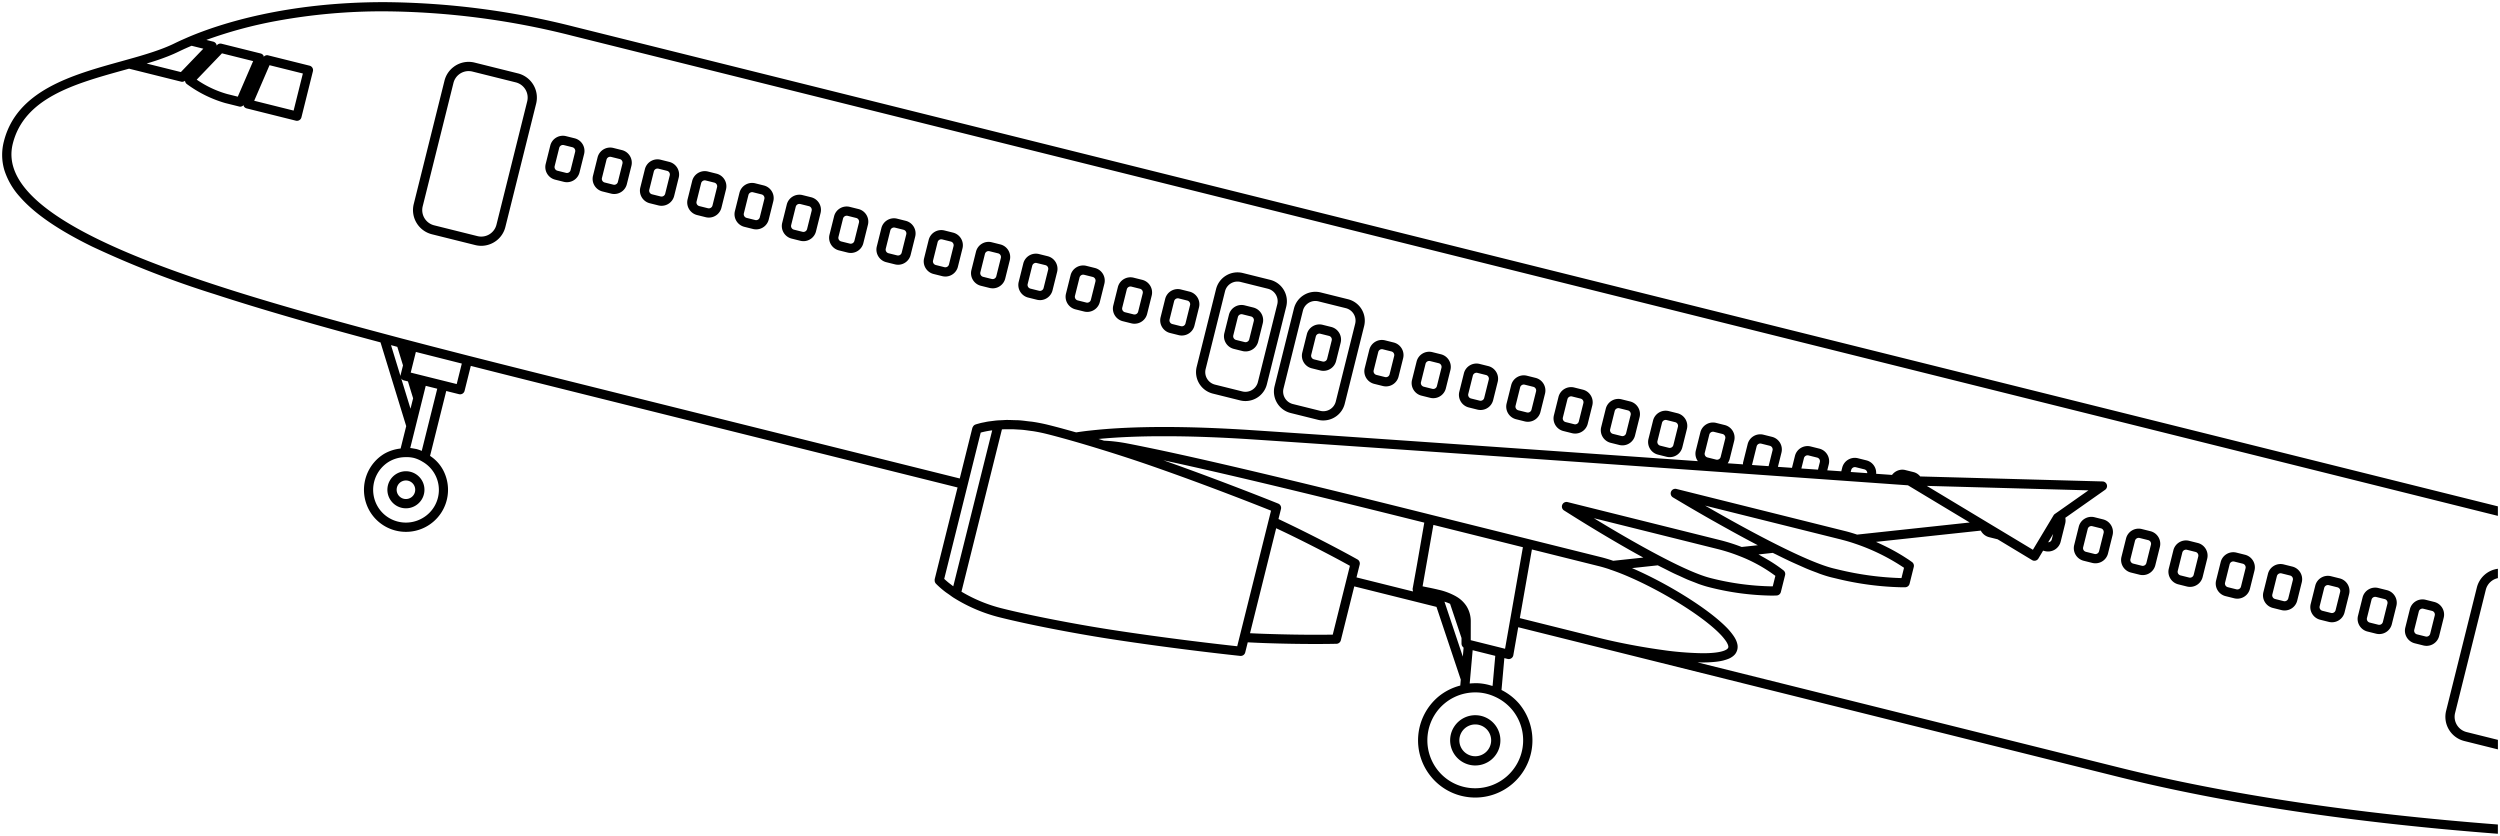 <svg xmlns="http://www.w3.org/2000/svg" width="588.209" height="196.711" viewBox="0 0 588.209 196.711"><g transform="translate(-7580.291 -3081.208)"><path d="M602.9,351.287c-34.052-2.6-64.2-7.133-89.6-13.466L391.182,307.373l-18.776-4.682-1.156,6.594a1.1,1.1,0,0,1-1.073.9,1.075,1.075,0,0,1-.262-.033l-.776-.193-.668,7.5a13.409,13.409,0,0,1,4.145,3.218,14.684,14.684,0,0,1,1.156,1.614,13.454,13.454,0,0,1-11.495,20.474c-.407,0-.818-.019-1.221-.057a13.932,13.932,0,0,1-2.045-.348,13.32,13.32,0,0,1-7.035-4.414,13.442,13.442,0,0,1,1.685-18.951,13.314,13.314,0,0,1,5.108-2.582l.121-1.389-5.72-17.12-19.341-4.823-3.163,12.686a1.091,1.091,0,0,1-1.025.823l-.147,0c-.25.005-.647.013-1.2.021-1.117.016-2.339.025-3.631.025-3.7,0-7.553-.067-11.465-.2-1.369-.043-2.818-.112-4.433-.192l-.593,2.377a1.086,1.086,0,0,1-1.058.822c-.037,0-.073,0-.109-.005-.147-.015-15.144-1.587-30.962-4.044-8.745-1.364-18.927-3.354-25.335-4.952a37.308,37.308,0,0,1-11.124-4.681l-.008,0c-.245-.159-.442-.3-.632-.439l0,0c-.1-.074-.2-.145-.3-.219-.137-.1-.281-.2-.43-.3-.234-.161-.455-.312-.638-.451l-.011-.008-.076-.059c-.426-.329-.814-.651-1.187-.985l-.015-.012-.007-.006a.6.6,0,0,1-.067-.058.748.748,0,0,1-.094-.089l-.007-.007c-.268-.241-.458-.427-.547-.517-.122-.121-.2-.208-.213-.22l-.006-.011a1.086,1.086,0,0,1-.241-.686c0-.017,0-.033,0-.048a.533.533,0,0,1,0-.1.366.366,0,0,0,0-.06.254.254,0,0,1,0-.078l5.385-21.6-88.189-21.987c-7.353-1.833-16.991-4.242-26.339-6.618l-1.462,5.864a1.084,1.084,0,0,1-1.317.791l-3-.747-3.807,15.269a9.032,9.032,0,0,1,3.472,4.192,9.886,9.886,0,0,1-9.16,13.677,9.8,9.8,0,0,1-2.372-.29l-.038-.009a9.854,9.854,0,0,1-6.056-4.5,9.954,9.954,0,0,1,2.194-12.733,10.32,10.32,0,0,1,1.191-.841,9.76,9.76,0,0,1,3.843-1.23l1.315-5.274-6.044-19.7c-15.785-4.21-28.548-7.919-39.017-11.336a226.327,226.327,0,0,1-28.815-11.2c-8.014-3.925-13.593-7.768-17.055-11.747a17.027,17.027,0,0,1-3.631-6.29,12.6,12.6,0,0,1-.106-6.681c3-12.044,16.055-15.667,27.57-18.864l1.584-.446c1.031-.285,1.979-.554,2.9-.824,1.225-.366,2.093-.637,2.9-.905.968-.319,1.808-.62,2.724-.977.986-.389,1.778-.735,2.492-1.089.461-.224.958-.459,1.563-.739l.2-.085c.45-.2,1.051-.469,1.709-.747l.008,0,.007-.007c7.219-3.031,22.775-8.116,45.846-8.116a185.782,185.782,0,0,1,44.761,5.8L602.9,274.25v2.239L149.831,163.526a183.728,183.728,0,0,0-44.258-5.746,137.609,137.609,0,0,0-25.333,2.261,102.774,102.774,0,0,0-16.5,4.467l1.627.406a1.1,1.1,0,0,1,.781.749.282.282,0,0,1,0,.1.4.4,0,0,0,0,.077l.13-.139a1.073,1.073,0,0,1,.779-.331,1.1,1.1,0,0,1,.267.033l9.19,2.291a1.063,1.063,0,0,1,.708.571.187.187,0,0,1,.007.114.253.253,0,0,0,0,.1,1.1,1.1,0,0,1,.788-.381.906.906,0,0,1,.218.027l9.788,2.441a1.083,1.083,0,0,1,.791,1.317l-2.7,10.833a1.082,1.082,0,0,1-1.05.824,1.105,1.105,0,0,1-.266-.033L73.233,180.62a1.093,1.093,0,0,1-.713-.572.2.2,0,0,1-.006-.118.261.261,0,0,0,0-.1,1.108,1.108,0,0,1-.792.385.891.891,0,0,1-.216-.027l-3.388-.845a28.484,28.484,0,0,1-8.953-4.444,1.073,1.073,0,0,1-.442-.781,1.123,1.123,0,0,1-.673.242.934.934,0,0,1-.226-.028l-12.271-3.059-1.313.362-.03.008c-11.465,3.19-23.32,6.489-26.013,17.292-4.627,18.557,42.821,32.85,87.657,44.789l3.951,1.053c1.138.295,2.3.6,3.431.894q1.662.434,3.343.871l8.849,2.277c9.4,2.392,19.121,4.822,27.388,6.882l88.189,21.989,2.971-11.918a.228.228,0,0,1,.036-.07.342.342,0,0,0,.031-.052.42.42,0,0,1,.043-.089c.01-.016.018-.031.026-.046a1.059,1.059,0,0,1,.531-.495l.006-.006.042-.014c.066-.023.2-.07.4-.127.057-.018.134-.038.215-.06l.117-.032c.214-.059.385-.105.647-.17.124-.028.276-.057.423-.086l.009,0,.294-.058.184-.039c.179-.038.364-.078.593-.117.2-.033.415-.06.647-.089h.012c.143-.018.288-.036.429-.055l.287-.038.021,0c.19-.026.387-.053.613-.075.328-.032.706-.048,1.072-.064h.007l.329-.014.3-.018h.01c.24-.015.487-.031.757-.033l.2,0c.324,0,.673.012,1.01.024h.015l.494.016c.149.006.3.009.437.011h.019c.234,0,.477.008.739.027.567.035,1.192.114,1.8.191l.419.052c.164.021.323.037.465.051.205.021.418.042.644.077,1.2.185,2.451.437,3.7.75.783.195,1.7.432,2.872.746.137.036.279.076.421.116l.024.007.031.009c.145.04.29.081.433.119.683.187,1.4.387,2.19.612l.2.055.01,0,.21.057.287-.04c.742-.113,1.521-.215,2.253-.308l.1-.011c.72-.079,1.464-.161,2.262-.238,4.444-.434,9.658-.66,15.5-.671h.2c6.4,0,13.495.259,21.094.769,14.908.985,39.642,2.708,59.524,4.1,15.684,1.1,31.483,2.212,45.06,3.171a3.009,3.009,0,0,1-.488-2.463l1.076-4.312a3.057,3.057,0,0,1,3.707-2.228l2.032.507a3.062,3.062,0,0,1,2.224,3.706l-1.076,4.312a3.055,3.055,0,0,1-.464.977c1.278.088,2.539.178,3.6.254.005-.057.006-.114.006-.17a1.166,1.166,0,0,1,.023-.271l1.076-4.312a3.054,3.054,0,0,1,3.7-2.228l2.031.507a3.061,3.061,0,0,1,2.224,3.706l-.835,3.352,3.308.234.7-2.8a3.055,3.055,0,0,1,3.7-2.228l2.031.507a3.064,3.064,0,0,1,2.224,3.706l-.35,1.4,3.3.232.212-.847a3.056,3.056,0,0,1,3.7-2.228l2.037.508a3.033,3.033,0,0,1,2.249,3.153l2.728.192,1.008.072a3.074,3.074,0,0,1,2.419-1.234,2.879,2.879,0,0,1,.693.085l2.031.507a2.933,2.933,0,0,1,1.488,1l42.9,1.177a1.084,1.084,0,0,1,.6,1.971l-9.361,6.585a2.992,2.992,0,0,1-.014,1.3l-1.076,4.313a3.055,3.055,0,0,1-3.707,2.223l-.429-.107-1.1,1.843a1.093,1.093,0,0,1-.67.5,1.049,1.049,0,0,1-.268.035,1.082,1.082,0,0,1-.257-.031,1.045,1.045,0,0,1-.3-.129L485.192,282l-2.011-.5a3.045,3.045,0,0,1-1.939-1.544l-11.327,1.215-13.339,1.438c.135.059.257.116.386.176l.04.019.128.06c.3.134.543.248.775.359.449.212.887.426,1.336.655l.119.059c.16.079.325.161.478.242.555.291,1.058.565,1.5.816l.313.181c.4.232.789.463,1.155.687.208.13.372.233.544.346l.111.071.008.005c.13.083.252.161.367.237l.192.127.006,0,.01.007c.1.063.183.121.27.18s.15.1.226.154c.228.161.406.289.489.348l.007,0,.036.026a1.093,1.093,0,0,1,.4,1.133l-.989,3.967a1.076,1.076,0,0,1-1.015.821s-.231.01-.675.01a70.37,70.37,0,0,1-15.53-2.057l-1.259-.3c-.734-.184-1.6-.451-2.582-.8-.142-.048-.305-.114-.463-.178-.115-.047-.233-.094-.341-.134-.713-.262-1.484-.549-2.371-.923-.27-.114-.577-.251-.874-.384l-.017-.007-.019-.009c-.18-.08-.359-.161-.53-.236l-.3-.133c-.662-.291-1.288-.566-2.005-.9-.867-.4-1.833-.878-2.768-1.337l-.017-.009-.34-.167c-.187-.1-.364-.179-.534-.261s-.348-.166-.536-.261l-.151.016-3.222.351c.178.09.347.19.51.288.121.073.259.155.4.23.352.192.7.392,1.019.581a33.4,33.4,0,0,1,3.953,2.647,1.09,1.09,0,0,1,.381,1.112L434.2,294.4a1.084,1.084,0,0,1-.988.824h-.022c-.346.017-.751.026-1.2.026a62.715,62.715,0,0,1-14.708-1.989c-.68-.169-1.451-.407-2.358-.726-.2-.072-.423-.162-.638-.249l-.009,0c-.156-.063-.317-.129-.47-.187l-.329-.127-.069-.027c-.408-.156-.83-.318-1.293-.514-.314-.137-.668-.3-.981-.447l-.011-.005c-.213-.1-.432-.2-.644-.3l-.513-.231-.01,0c-.354-.159-.721-.323-1.112-.512-.506-.244-1.076-.534-1.579-.791l-.122-.062-.316-.161-.457-.228c-.375-.186-.728-.362-1.13-.571l-6.066.656.3.128c7.777,3.4,16.38,8.685,20.921,12.851.366.332.676.629.947.908a14.962,14.962,0,0,1,1.739,2.077,7.37,7.37,0,0,1,.485.819,4.62,4.62,0,0,1,.37,1.014,2.76,2.76,0,0,1,.073.391,2.811,2.811,0,0,1-.06.992,3.219,3.219,0,0,1-.177.5l-.057.12a2.527,2.527,0,0,1-.328.5l-.023.026a3.306,3.306,0,0,1-.5.454c-.044.033-.089.067-.137.1a4.556,4.556,0,0,1-.77.43l-.095.034a7.305,7.305,0,0,1-.977.325c-.091.03-.183.055-.27.077a13.643,13.643,0,0,1-1.408.257l-.221.025c-.465.059-1.014.1-1.631.131l-.4.021c-.4.013-.792.02-1.194.02-.361,0-.728-.006-1.09-.017l-.09,0,99.246,24.745c25.243,6.294,55.212,10.8,89.073,13.4v2.176ZM362.3,318.024a11.515,11.515,0,0,0-2.3.234l-.005,0a11.279,11.279,0,0,0-4.947,2.389,11.522,11.522,0,0,0-1.193,1.158,11.345,11.345,0,0,0-.217,14.735,11.18,11.18,0,0,0,5.9,3.7,11.42,11.42,0,0,0,1.705.29c.333.03.672.046,1.01.046a11.277,11.277,0,0,0,9.651-17.165,11.026,11.026,0,0,0-.966-1.346,11.311,11.311,0,0,0-4.064-3.046,11.143,11.143,0,0,0-3.633-.96C362.94,318.038,362.62,318.024,362.3,318.024Zm.166-2.165c.333,0,.66.014.97.041a12.854,12.854,0,0,1,2.641.538,1.121,1.121,0,0,0,.145.03,1.076,1.076,0,0,1,.149.03l.631-7.074-5.32-1.327-.61,6.886-.086.933h.1l.06,0h.038C361.652,315.878,362.069,315.859,362.47,315.859Zm-7.418-19.186,4.321,12.929.184-2.1a.391.391,0,0,1-.106-.108c-.015-.02-.031-.041-.048-.06l-.039-.038a.658.658,0,0,1-.092-.1,1.068,1.068,0,0,1-.2-.578l-.008-.02v-1.37l-2.69-8.05a10.915,10.915,0,0,0-1.326-.5Zm20.574-12.28h0l-.014.086-2.828,16.068,18.923,4.719c2.494.622,5.563,1.269,8.644,1.823,1.914.344,3.8.647,5.605.9a74.362,74.362,0,0,0,9.865.819c3.992,0,5.32-.626,5.757-1a.775.775,0,0,0,.26-.379l.008-.23a2.33,2.33,0,0,0-.235-.676,4.542,4.542,0,0,0-.335-.576,12.92,12.92,0,0,0-1.487-1.76c-.252-.26-.534-.533-.863-.833-4.388-4.028-12.746-9.15-20.325-12.455-1.461-.644-2.923-1.216-4.345-1.7l-.013,0-.032-.013a1.853,1.853,0,0,1-.181-.067l-.262-.1c-.945-.306-1.7-.527-2.366-.693l-15.778-3.934Zm-23.178-5.779h0l-2.542,14.451c.267.061.535.114.818.171l.336.068.6.118.042.009c.611.131,1.242.267,1.875.42l.04.019.044,0a15.193,15.193,0,0,1,4.151,1.581l.011.012a7.063,7.063,0,0,1,2.413,2.264,6.7,6.7,0,0,1,1.007,3.681l-.005,3.633,0,.01,0,.689,7.192,1.794.012.007.868.217,1.16-6.593,3.038-17.3-21.061-5.251Zm-99.486-22.507c-.217,0-.419,0-.642.009l-.309,0H252c-.3,0-.615,0-.9.017-.035,0-.068,0-.1.008l-.074.007-9.519,38.18a35.349,35.349,0,0,0,9.821,4c6.38,1.59,16.484,3.565,25.143,4.912,13.4,2.084,26.288,3.532,29.917,3.926l.577-2.315,6.8-27.27.579-2.318c-2.37-.948-14.873-5.92-28.259-10.574-1.876-.65-3.739-1.277-5.535-1.864l-.107-.036c-2.276-.74-4.164-1.338-5.943-1.884-2.461-.761-4.653-1.415-6.7-2-.773-.219-1.685-.477-2.591-.723l-.272-.075-.043-.012-.031-.009-.33-.09c-1.15-.312-2.116-.565-2.955-.773-.994-.248-2-.458-3-.624-.188-.033-.367-.055-.54-.076-.118-.014-.249-.03-.378-.049l-.222-.031h-.01c-.535-.076-1.089-.155-1.6-.2-.246-.023-.464-.034-.694-.046l-.29-.016-.239-.015H254.5c-.415-.027-.845-.054-1.237-.059C253.172,256.109,253.073,256.108,252.962,256.108ZM315.455,279.4h0L309.3,304.1c1.232.058,2.668.124,3.972.162,3.946.131,7.832.2,11.552.2,1.757,0,3.112-.016,3.939-.029l3.224-12.933.813-3.259c-1.795-1-6.729-3.686-13.752-7.123-1-.491-2.092-1.007-3.149-1.507l-.44-.208ZM288.91,263.409h0c.045.018.094.035.136.05.5.172.99.349,1.468.52l.012,0,.555.2.621.221c.639.228,1.381.493,2.109.759l.463.169c.671.244,1.356.494,2.093.764l.451.167c.744.272,1.454.536,2.111.781.1.033.182.064.266.1,9.66,3.6,16.7,6.443,16.743,6.461a1.092,1.092,0,0,1,.645,1.273l-.589,2.361c1.248.589,2.558,1.218,4,1.92,8.729,4.278,14.354,7.454,14.59,7.587a1.1,1.1,0,0,1,.519,1.214l-.751,3.009,13.288,3.313a.63.63,0,0,1-.027-.217c0-.027,0-.054,0-.081a.473.473,0,0,0-.034-.119.3.3,0,0,1-.03-.166s.522-2.893,1.039-5.745l1.714-9.872-.974-.242c-14.591-3.638-41.751-10.41-60.42-14.428Zm101.277,13.623h0c4.051,2.47,10.074,6.038,15.757,9.009,5.215,2.732,9.152,4.439,11.7,5.076a62.438,62.438,0,0,0,14.471,1.959h.176l.616-2.474a35.6,35.6,0,0,0-8.481-4.667,41.076,41.076,0,0,0-5.125-1.645l-29.117-7.259ZM248.639,256.368c-.07.011-.142.02-.213.028l-.015,0-.175.022-.251.042h-.009c-.087.014-.172.028-.255.043l-.056.009c-.234.04-.453.084-.646.124l-.05.01c-.11.023-.222.047-.322.073l-.066.011c-.143.035-.3.073-.435.111l-.212.055-3.085,12.373-5.5,22.047c.162.155.375.343.689.614l.134.113.01.009.126.106c.214.169.443.347.645.5.061.045.117.09.175.135.078.061.158.124.25.191l.031.02a.619.619,0,0,1,.072.05ZM416.37,274.076h0c6.293,3.624,11.885,6.669,16.62,9.05,6.1,3.071,10.651,4.992,13.536,5.711l1.229.294a71.258,71.258,0,0,0,14.82,2l.6-2.427a48.219,48.219,0,0,0-11.508-5.668c-.9-.308-1.73-.562-2.542-.778l-.9-.238-31.856-7.943ZM289.281,257.753H288.8c-5.582,0-10.679.218-15.147.643l1.292.4a37.209,37.209,0,0,1,4.3.446l.076.013.013,0c.311.053.6.1.894.159,1.394.264,3.009.587,5.083,1.017,19.152,3.952,50.95,11.9,64.528,15.291l.009,0,1.989.5L375.017,282l16.913,4.217c.76.19,1.609.439,2.524.742l.3.1,4.072-.436,3.006-.325c-2.39-1.3-4.936-2.75-7.784-4.431l-.094-.054-.115-.068c-.753-.446-1.532-.908-2.272-1.351l-.047-.03c-2.068-1.243-4.172-2.533-5.927-3.632l-2.412-1.518a1.084,1.084,0,0,1,.845-1.966l35.806,8.928a42.882,42.882,0,0,1,5.145,1.633l3.8-.41-.091-.048-.01-.005c-.065-.034-.132-.069-.2-.107-.948-.5-1.807-.953-2.625-1.393-.161-.085-.319-.171-.472-.255s-.307-.167-.468-.252c-.755-.409-1.436-.782-2.083-1.139-.252-.136-.486-.267-.716-.4-.741-.407-1.465-.812-2.164-1.2l-.055-.031-.471-.265-.78-.441-.184-.1q-.717-.4-1.4-.791l-.082-.048c-3.1-1.773-5.159-2.991-5.9-3.433L408.8,272.14a1.087,1.087,0,0,1,.826-1.984L449.7,280.162c.889.235,1.73.5,2.435.737l26.5-2.851-.464-.276L464.1,269.3l-37.631-2.676c-12.6-.892-27.29-1.932-42.161-2.975l-7.315-.514-7.532-.529c-19.836-1.387-44.527-3.106-59.516-4.1C302.441,258.008,295.489,257.753,289.281,257.753Zm179.254,11.682,13.984,8.421.023.015,1.254.756,2.333,1.4,7.374,4.44.958-1.6,3.9-6.5a1.075,1.075,0,0,1,.307-.331l.563-.392,0,0,.015-.009v0l7.324-5.15Zm29.726,11.317-1.166,1.948a.886.886,0,0,0,.847-.667l.319-1.281h0ZM110.843,262.666c-.151,0-.308,0-.468.011a7.685,7.685,0,0,0-3.652,1.055,7.061,7.061,0,0,0-.931.659,7.762,7.762,0,0,0-1.712,9.939,7.649,7.649,0,0,0,4.722,3.506l.033.008a7.754,7.754,0,0,0,5.842-.872,7.643,7.643,0,0,0-.086-13.234,7.628,7.628,0,0,0-2.041-.885l-.012,0A7.376,7.376,0,0,0,110.843,262.666Zm340.771,2.349a.9.9,0,0,0-.861.673l-.119.477,3.894.275a.889.889,0,0,0-.669-.892l-2.036-.508a.873.873,0,0,0-.21-.026Zm-11.127-2.774a.885.885,0,0,0-.858.673l-.606,2.428,3.908.272.44-1.767a.883.883,0,0,0-.1-.671.873.873,0,0,0-.542-.4l-2.031-.507A.871.871,0,0,0,440.487,262.241Zm-11.129-2.775a.885.885,0,0,0-.859.673l-1.075,4.312-.013.065.77.058,3.134.217.927-3.718A.886.886,0,0,0,431.6,260l-2.031-.507A.869.869,0,0,0,429.358,259.466Zm-11.13-2.775a.886.886,0,0,0-.861.672l-1.076,4.312a.886.886,0,0,0,.646,1.07l2.032.507a.871.871,0,0,0,.212.026.882.882,0,0,0,.857-.669l1.076-4.312a.887.887,0,0,0-.642-1.074l-2.032-.507a.878.878,0,0,0-.212-.026ZM115.357,245.9h0l-.788,3.162L112.94,255.6l-1.229,4.928c.318.028.623.085.919.141l.013,0c.136.025.264.049.391.07l.022,0,.016,0a8.194,8.194,0,0,1,1.348.466l3.649-14.632-2.711-.676Zm-5.766-1.746h0l2.187,7.126.612-2.453-1.217-3.971-.924-.23A1.07,1.07,0,0,1,109.592,244.156Zm3.447-6.23h0l-.847,3.394-.364,1.462.464.115,2.538.633,4.819,1.2,3,.748,1.2-4.822-.156-.04-10.652-2.692Zm-5.848-1.6,2.232,7.281a1.354,1.354,0,0,1,.035-.3l.553-2.221-1.339-4.363-.8-.219ZM78.607,170.453,75,178.821l9.274,2.312,2.175-8.725Zm-11.192-2.791-5.945,6.193a24.273,24.273,0,0,0,7.177,3.382l2.491.621,3.613-8.367Zm-8.692-1.112h0l-.426.2c-.259.119-.558.258-.827.389-.073.036-.154.074-.223.106-.794.391-1.637.76-2.578,1.13-.968.377-1.848.695-2.771,1-.767.252-1.436.458-2.2.69l8.047,2.006,5.286-5.5-2.766-.69c-.423.182-.9.387-1.346.587l-.188.087ZM362.3,335.216c-.177,0-.355-.008-.531-.023a5.984,5.984,0,0,1-.915-.157,5.912,5.912,0,0,1,1.442-11.645c.174,0,.351.008.525.023a5.964,5.964,0,0,1,.922.154,5.917,5.917,0,0,1,2.35,10.272A5.933,5.933,0,0,1,362.3,335.216Zm-.015-9.654a3.748,3.748,0,0,0-3.716,3.41,3.737,3.737,0,0,0,2.81,3.959,3.7,3.7,0,0,0,.584.1c.111.01.224.015.334.015a3.744,3.744,0,0,0,2.868-6.143,3.744,3.744,0,0,0-1.955-1.226,3.363,3.363,0,0,0-.585-.1C362.508,325.567,362.394,325.562,362.28,325.562Zm240.62,5.87h0l-7.914-1.973a5.87,5.87,0,0,1-4.268-7.108l7.233-29.012a5.873,5.873,0,0,1,4.95-4.4v2.2a3.712,3.712,0,0,0-2.842,2.721l-7.233,29.012a3.7,3.7,0,0,0,2.686,4.476l7.39,1.842v2.237Zm-16.787-24.36a3.055,3.055,0,0,1-.739-.091l-2.032-.507a3.062,3.062,0,0,1-2.228-3.7l1.075-4.312a3.056,3.056,0,0,1,3.707-2.228l2.031.507a3.062,3.062,0,0,1,2.225,3.706l-1.076,4.312A3.05,3.05,0,0,1,586.113,307.072Zm-.954-8.76a.886.886,0,0,0-.862.672l-1.076,4.312a.886.886,0,0,0,.646,1.07l2.032.507a.883.883,0,0,0,1.069-.643l1.075-4.312a.883.883,0,0,0-.1-.67.873.873,0,0,0-.542-.4l-2.032-.507A.868.868,0,0,0,585.159,298.312ZM574.984,304.3a3.055,3.055,0,0,1-.739-.091l-2.032-.507a3.058,3.058,0,0,1-2.224-3.7l1.076-4.312a3.052,3.052,0,0,1,3.7-2.228l2.032.506a3.061,3.061,0,0,1,2.224,3.707l-1.075,4.312A3.052,3.052,0,0,1,574.984,304.3Zm-.954-8.76a.885.885,0,0,0-.858.673l-1.075,4.312a.885.885,0,0,0,.642,1.069l2.032.507a.882.882,0,0,0,1.069-.643l1.076-4.312a.886.886,0,0,0-.642-1.074l-2.032-.507a.87.87,0,0,0-.212-.026Zm-10.171,5.986a3.052,3.052,0,0,1-.738-.091l-2.037-.508a3.058,3.058,0,0,1-2.224-3.7l1.075-4.312a3.056,3.056,0,0,1,3.7-2.228l2.036.508A3.061,3.061,0,0,1,567.9,294.9l-1.076,4.312A3.05,3.05,0,0,1,563.859,301.524Zm-.956-8.76a.9.9,0,0,0-.861.672l-1.076,4.313a.884.884,0,0,0,.643,1.069l2.037.508a.883.883,0,0,0,1.069-.643l1.075-4.312a.886.886,0,0,0-.641-1.074l-2.037-.508A.866.866,0,0,0,562.9,292.763Zm-10.178,5.985a3.061,3.061,0,0,1-.739-.091l-2.036-.508a3.06,3.06,0,0,1-2.224-3.7l1.075-4.313a3.055,3.055,0,0,1,3.7-2.228l2.037.508a3.06,3.06,0,0,1,2.223,3.706l-1.075,4.313A3.05,3.05,0,0,1,552.726,298.748Zm-.956-8.76a.9.9,0,0,0-.861.672l-1.075,4.313a.888.888,0,0,0,.643,1.069l2.036.508a.882.882,0,0,0,.211.026.892.892,0,0,0,.858-.668l1.076-4.312a.883.883,0,0,0-.1-.673.873.873,0,0,0-.54-.4l-2.036-.508A.863.863,0,0,0,551.77,289.987ZM541.6,295.973a3.055,3.055,0,0,1-.738-.091l-2.032-.507a3.058,3.058,0,0,1-2.225-3.7l1.076-4.313a3.055,3.055,0,0,1,3.7-2.229l2.032.507a3.062,3.062,0,0,1,2.223,3.706l-1.076,4.313A3.05,3.05,0,0,1,541.6,295.973Zm-.954-8.76a.884.884,0,0,0-.858.672l-1.076,4.313a.884.884,0,0,0,.643,1.069l2.032.507a.884.884,0,0,0,1.069-.643l1.076-4.312a.886.886,0,0,0-.642-1.074l-2.032-.507a.877.877,0,0,0-.212-.026ZM530.469,293.2a3.052,3.052,0,0,1-.737-.091L527.7,292.6a3.062,3.062,0,0,1-2.226-3.7l1.076-4.313a3.056,3.056,0,0,1,3.7-2.229l2.036.508a3.064,3.064,0,0,1,2.224,3.706l-1.075,4.313A3.052,3.052,0,0,1,530.469,293.2Zm-.953-8.76a.9.9,0,0,0-.861.672l-1.075,4.313a.883.883,0,0,0,.643,1.069l2.035.508a.883.883,0,0,0,1.069-.643l1.076-4.313a.881.881,0,0,0-.1-.673.872.872,0,0,0-.541-.4l-2.035-.508A.863.863,0,0,0,529.516,284.439Zm-10.178,5.985a3.052,3.052,0,0,1-.738-.091l-2.036-.508a3.059,3.059,0,0,1-2.225-3.7l1.076-4.312a3.055,3.055,0,0,1,3.7-2.228l2.036.508a3.062,3.062,0,0,1,2.224,3.706l-1.076,4.312A3.051,3.051,0,0,1,519.338,290.424Zm-.954-8.761a.9.9,0,0,0-.861.673l-1.075,4.312a.887.887,0,0,0,.642,1.069l2.036.508a.882.882,0,0,0,1.069-.643l1.076-4.312a.885.885,0,0,0-.642-1.074l-2.036-.508A.868.868,0,0,0,518.384,281.663Zm-10.174,5.986a3.057,3.057,0,0,1-.738-.091l-2.031-.507a3.057,3.057,0,0,1-2.225-3.7l1.075-4.313a3.055,3.055,0,0,1,3.7-2.228l2.03.507a3.062,3.062,0,0,1,2.224,3.706l-1.075,4.312A3.051,3.051,0,0,1,508.21,287.649Zm-.953-8.76a.883.883,0,0,0-.858.672l-1.076,4.313a.885.885,0,0,0,.643,1.069l2.031.506a.882.882,0,0,0,1.069-.643l1.075-4.312a.885.885,0,0,0-.641-1.074l-2.031-.506A.878.878,0,0,0,507.256,278.889ZM110.7,274.71a4.36,4.36,0,1,1,1.055-8.59,4.36,4.36,0,0,1-1.055,8.59Zm0-6.548a2.183,2.183,0,1,0,.53.065A2.185,2.185,0,0,0,110.7,268.162Zm297.35-5.486a3.057,3.057,0,0,1-.738-.091l-2.032-.507a3.061,3.061,0,0,1-2.228-3.7l1.075-4.313a3.059,3.059,0,0,1,3.708-2.228l2.031.507a3.061,3.061,0,0,1,2.225,3.706l-1.076,4.313A3.051,3.051,0,0,1,408.049,262.676Zm-.952-8.76a.9.9,0,0,0-.863.671l-1.076,4.313a.9.9,0,0,0,.646,1.07l2.032.506a.882.882,0,0,0,1.069-.642l1.075-4.313a.883.883,0,0,0-.1-.673.871.871,0,0,0-.54-.4l-2.032-.507a.863.863,0,0,0-.21-.026ZM396.922,259.9a3.065,3.065,0,0,1-.741-.091l-2.032-.507a3.058,3.058,0,0,1-2.224-3.7L393,251.288a3.055,3.055,0,0,1,3.7-2.228l2.032.507a3.063,3.063,0,0,1,2.228,3.708l-1.076,4.312A3.051,3.051,0,0,1,396.922,259.9Zm-.955-8.76a.9.9,0,0,0-.86.672l-1.075,4.313a.886.886,0,0,0,.642,1.068l2.032.507a.885.885,0,0,0,1.074-.641l1.076-4.312a.887.887,0,0,0-.646-1.075l-2.032-.507a.863.863,0,0,0-.21-.026ZM385.8,257.127a3.051,3.051,0,0,1-.738-.091l-2.037-.508a3.057,3.057,0,0,1-2.224-3.7l1.075-4.313a3.056,3.056,0,0,1,3.7-2.228l2.036.508a3.061,3.061,0,0,1,2.223,3.706l-1.075,4.313A3.05,3.05,0,0,1,385.8,257.127Zm-.956-8.76a.9.9,0,0,0-.86.672l-1.076,4.312a.887.887,0,0,0,.643,1.069l2.037.508a.884.884,0,0,0,1.069-.643l1.075-4.313a.882.882,0,0,0-.1-.672.871.871,0,0,0-.54-.4l-2.037-.508A.868.868,0,0,0,384.839,248.367Zm-10.173,5.986a3.055,3.055,0,0,1-.739-.091l-2.032-.507a3.061,3.061,0,0,1-2.229-3.7l1.076-4.312a3.059,3.059,0,0,1,3.708-2.228l2.032.507a3.062,3.062,0,0,1,2.223,3.706l-1.076,4.313A3.05,3.05,0,0,1,374.666,254.353Zm-.955-8.76a.886.886,0,0,0-.862.672l-1.075,4.312a.889.889,0,0,0,.646,1.071l2.032.507a.884.884,0,0,0,1.069-.643L376.6,247.2a.886.886,0,0,0-.642-1.073l-2.032-.507A.886.886,0,0,0,373.711,245.593Zm-47.173,8.45h0a5.176,5.176,0,0,1-1.25-.154l-6.432-1.6a5.205,5.205,0,0,1-3.784-6.3l4.558-18.283a5.2,5.2,0,0,1,6.3-3.784l6.432,1.6a5.2,5.2,0,0,1,3.785,6.3L331.587,250.1a5.142,5.142,0,0,1-1.872,2.858A5.24,5.24,0,0,1,326.538,254.042Zm-1.869-28.111a3.018,3.018,0,0,0-2.932,2.292l-4.559,18.283a3.026,3.026,0,0,0,2.2,3.67l6.432,1.6a3.021,3.021,0,0,0,3.667-2.207l4.559-18.283a3.025,3.025,0,0,0-2.2-3.665l-6.432-1.6a3.026,3.026,0,0,0-.733-.09Zm38.867,25.646a3.067,3.067,0,0,1-.741-.091l-2.032-.507a3.059,3.059,0,0,1-2.225-3.7l1.075-4.312a3.056,3.056,0,0,1,3.7-2.228l2.032.507a3.063,3.063,0,0,1,2.228,3.707l-1.076,4.312A3.051,3.051,0,0,1,363.536,251.578Zm-.953-8.761a.9.9,0,0,0-.861.673l-1.076,4.312a.889.889,0,0,0,.643,1.069l2.032.507a.894.894,0,0,0,.215.027.882.882,0,0,0,.859-.667l1.075-4.313a.887.887,0,0,0-.645-1.075l-2.032-.507A.865.865,0,0,0,362.582,242.817Zm-54.367,6.656a5.2,5.2,0,0,1-1.257-.155l-6.425-1.6a5.206,5.206,0,0,1-3.787-6.3l4.559-18.283a5.2,5.2,0,0,1,6.3-3.784l6.424,1.6a5.2,5.2,0,0,1,3.789,6.3l-4.559,18.283A5.194,5.194,0,0,1,308.215,249.473Zm-1.866-28.11a3.02,3.02,0,0,0-2.937,2.292l-4.559,18.283a3.03,3.03,0,0,0,2.2,3.671l6.425,1.6A3.026,3.026,0,0,0,311.154,245l4.559-18.283a3.03,3.03,0,0,0-2.208-3.667l-6.424-1.6A3.032,3.032,0,0,0,306.349,221.363Zm46.059,27.44a3.055,3.055,0,0,1-.738-.091l-2.035-.508a3.059,3.059,0,0,1-2.226-3.7l1.076-4.312a3.055,3.055,0,0,1,3.7-2.228l2.036.507a3.062,3.062,0,0,1,2.224,3.706l-1.075,4.312A3.052,3.052,0,0,1,352.407,248.8Zm-.954-8.761a.887.887,0,0,0-.862.673l-1.075,4.312a.887.887,0,0,0,.643,1.069l2.035.508a.883.883,0,0,0,1.069-.643l1.075-4.312a.886.886,0,0,0-.642-1.074l-2.035-.508A.868.868,0,0,0,351.453,240.042Zm-10.174,5.986a3.055,3.055,0,0,1-.739-.091l-2.031-.506a3.061,3.061,0,0,1-2.229-3.7l1.076-4.312a3.059,3.059,0,0,1,3.708-2.228l2.031.507a3.062,3.062,0,0,1,2.224,3.706l-1.076,4.312A3.049,3.049,0,0,1,341.28,246.028Zm-.955-8.759a.886.886,0,0,0-.862.672l-1.076,4.312a.889.889,0,0,0,.647,1.07l2.031.507a.871.871,0,0,0,.212.026.882.882,0,0,0,.857-.669l1.075-4.312a.883.883,0,0,0-.1-.67.873.873,0,0,0-.542-.4l-2.031-.506A.882.882,0,0,0,340.325,237.269Zm-13.74,5.1a3.052,3.052,0,0,1-.739-.091l-2.031-.506a3.059,3.059,0,0,1-2.225-3.7l1.075-4.312a3.055,3.055,0,0,1,3.7-2.228l2.03.507a3.061,3.061,0,0,1,2.225,3.706l-1.076,4.312A3.05,3.05,0,0,1,326.584,242.364Zm-.953-8.76a.884.884,0,0,0-.859.673l-1.076,4.312a.884.884,0,0,0,.643,1.069l2.031.507a.883.883,0,0,0,1.069-.643l1.075-4.312a.883.883,0,0,0-.1-.67.873.873,0,0,0-.542-.4l-2.031-.507A.88.88,0,0,0,325.631,233.6ZM308.258,237.8a3.059,3.059,0,0,1-.738-.091l-2.032-.507a3.06,3.06,0,0,1-2.228-3.7l1.076-4.313a3.059,3.059,0,0,1,3.707-2.228l2.032.507a3.063,3.063,0,0,1,2.224,3.706l-1.076,4.313A3.05,3.05,0,0,1,308.258,237.8Zm-.955-8.76a.886.886,0,0,0-.862.671l-1.076,4.312a.887.887,0,0,0,.647,1.071l2.032.507a.883.883,0,0,0,1.069-.643l1.076-4.313a.886.886,0,0,0-.642-1.073l-2.032-.507a.88.88,0,0,0-.213-.026Zm-14.044,5.02a3.061,3.061,0,0,1-.738-.091l-2.036-.508a3.059,3.059,0,0,1-2.225-3.7l1.076-4.312a3.056,3.056,0,0,1,3.7-2.228l2.036.508a3.062,3.062,0,0,1,2.224,3.706l-1.076,4.313A3.05,3.05,0,0,1,293.259,234.056Zm-.954-8.761a.9.9,0,0,0-.861.673l-1.075,4.312a.887.887,0,0,0,.642,1.069l2.036.508a.883.883,0,0,0,1.069-.642l1.076-4.313a.886.886,0,0,0-.642-1.074l-2.036-.507A.87.87,0,0,0,292.3,225.295Zm-10.178,5.985a3.051,3.051,0,0,1-.739-.091l-2.031-.506a3.061,3.061,0,0,1-2.229-3.7l1.076-4.312a3.059,3.059,0,0,1,3.708-2.227l2.031.507a3.062,3.062,0,0,1,2.224,3.706l-1.076,4.312A3.049,3.049,0,0,1,282.127,231.28Zm-.954-8.76a.887.887,0,0,0-.863.672l-1.076,4.312a.889.889,0,0,0,.647,1.07l2.031.507a.882.882,0,0,0,1.069-.643l1.075-4.312a.885.885,0,0,0-.641-1.074l-2.031-.507A.886.886,0,0,0,281.173,222.52ZM271,228.5a3.058,3.058,0,0,1-.739-.091l-2.03-.506A3.059,3.059,0,0,1,266,224.2l1.076-4.312a3.054,3.054,0,0,1,3.7-2.228l2.031.507a3.061,3.061,0,0,1,2.224,3.706l-1.075,4.312A3.05,3.05,0,0,1,271,228.5Zm-.952-8.76a.886.886,0,0,0-.86.673l-1.075,4.312a.885.885,0,0,0,.643,1.069l2.03.507a.883.883,0,0,0,1.069-.643l1.076-4.312a.886.886,0,0,0-.642-1.074l-2.03-.507A.886.886,0,0,0,270.045,219.745Zm-10.172,5.986a3.05,3.05,0,0,1-.739-.091l-2.037-.508a3.058,3.058,0,0,1-2.224-3.7l1.076-4.312a3.054,3.054,0,0,1,3.7-2.228l2.037.507a3.063,3.063,0,0,1,2.224,3.706l-1.076,4.312A3.05,3.05,0,0,1,259.874,225.731Zm-.956-8.76a.9.9,0,0,0-.861.673l-1.076,4.312a.894.894,0,0,0,.642,1.069l2.037.508a.883.883,0,0,0,1.069-.643l1.075-4.312a.885.885,0,0,0-.641-1.074L259.126,217A.86.86,0,0,0,258.918,216.971Zm-10.173,5.986a3.053,3.053,0,0,1-.74-.091l-2.036-.508a3.056,3.056,0,0,1-2.224-3.7l1.075-4.312a3.053,3.053,0,0,1,3.7-2.228l2.037.508a3.061,3.061,0,0,1,2.223,3.706l-1.075,4.312A3.049,3.049,0,0,1,248.745,222.957Zm-.958-8.761a.884.884,0,0,0-.859.673l-1.076,4.312a.886.886,0,0,0,.643,1.069l2.036.508a.87.87,0,0,0,.212.026.881.881,0,0,0,.857-.669l1.076-4.312a.886.886,0,0,0-.642-1.074L248,214.222A.87.87,0,0,0,247.786,214.2Zm-10.176,5.985a3.054,3.054,0,0,1-.739-.091l-2.032-.507a3.058,3.058,0,0,1-2.224-3.7l1.076-4.312a3.053,3.053,0,0,1,3.7-2.228l2.032.507a3.06,3.06,0,0,1,2.224,3.706l-1.076,4.312A3.05,3.05,0,0,1,237.611,220.181Zm-.954-8.76a.885.885,0,0,0-.859.673l-1.076,4.312a.884.884,0,0,0,.643,1.069l2.032.507a.882.882,0,0,0,1.069-.643l1.076-4.312a.886.886,0,0,0-.642-1.074l-2.032-.507A.874.874,0,0,0,236.657,211.421Zm-10.171,5.986a3.055,3.055,0,0,1-.739-.091l-2.036-.508a3.061,3.061,0,0,1-2.225-3.7l1.075-4.312a3.056,3.056,0,0,1,3.7-2.228l2.036.508a3.061,3.061,0,0,1,2.223,3.706l-1.075,4.312A3.05,3.05,0,0,1,226.486,217.407Zm-.955-8.76a.9.9,0,0,0-.861.673l-1.076,4.312a.888.888,0,0,0,.643,1.069l2.037.508a.882.882,0,0,0,1.068-.643l1.076-4.312a.886.886,0,0,0-.642-1.074l-2.036-.508A.868.868,0,0,0,225.53,208.646Zm-10.174,5.986a3.056,3.056,0,0,1-.738-.091l-2.037-.508a3.058,3.058,0,0,1-2.225-3.7l1.076-4.312a3.055,3.055,0,0,1,3.7-2.228l2.037.507A3.06,3.06,0,0,1,219.4,208l-1.076,4.312A3.05,3.05,0,0,1,215.357,214.632Zm-.956-8.76a.9.9,0,0,0-.86.673l-1.075,4.312a.883.883,0,0,0,.642,1.069l2.037.507a.867.867,0,0,0,.212.026.882.882,0,0,0,.857-.669l1.076-4.312a.885.885,0,0,0-.641-1.074l-2.037-.508a.863.863,0,0,0-.21-.026Zm-85.987,7.08a5.853,5.853,0,0,1-1.416-.175l-10.2-2.542a5.87,5.87,0,0,1-4.263-7.107l7.233-29.012a5.8,5.8,0,0,1,2.108-3.219,5.838,5.838,0,0,1,4.992-1.05l10.2,2.542a5.869,5.869,0,0,1,4.27,7.1L134.1,208.5A5.8,5.8,0,0,1,132,211.726,5.9,5.9,0,0,1,128.414,212.952Zm-2.958-41.108a3.681,3.681,0,0,0-3.577,2.8l-7.234,29.012a3.693,3.693,0,0,0,2.681,4.474l10.2,2.543a3.686,3.686,0,0,0,4.472-2.691l7.233-29.012a3.692,3.692,0,0,0-2.687-4.471l-10.2-2.543a3.677,3.677,0,0,0-.888-.109Zm78.771,40.014a3.051,3.051,0,0,1-.738-.091l-2.036-.508a3.058,3.058,0,0,1-2.225-3.7l1.075-4.313a3.057,3.057,0,0,1,3.7-2.227l2.035.507a3.058,3.058,0,0,1,2.22,3.705l-1.076,4.313A3.048,3.048,0,0,1,204.227,211.857Zm-.957-8.761a.885.885,0,0,0-.858.672l-1.076,4.313a.885.885,0,0,0,.643,1.069l2.036.508a.86.86,0,0,0,.208.026.894.894,0,0,0,.857-.669l1.075-4.312a.885.885,0,0,0-.1-.674.866.866,0,0,0-.536-.4l-2.036-.508A.88.88,0,0,0,203.27,203.1ZM193.1,209.083a3.055,3.055,0,0,1-.738-.091l-2.036-.508a3.058,3.058,0,0,1-2.225-3.7l1.076-4.313a3.057,3.057,0,0,1,3.7-2.228l2.036.508a3.063,3.063,0,0,1,2.224,3.707l-1.076,4.312A3.05,3.05,0,0,1,193.1,209.083Zm-.956-8.76a.9.9,0,0,0-.86.672l-1.075,4.313a.887.887,0,0,0,.643,1.069l2.035.508a.882.882,0,0,0,1.069-.643l1.076-4.312a.886.886,0,0,0-.642-1.074l-2.036-.508A.87.87,0,0,0,192.143,200.322Zm-10.175,5.986a3.037,3.037,0,0,1-.736-.091l-2.036-.508a3.061,3.061,0,0,1-2.225-3.7l1.075-4.313a3.057,3.057,0,0,1,3.7-2.228l2.036.508a3.061,3.061,0,0,1,2.224,3.706l-1.076,4.313A3.051,3.051,0,0,1,181.967,206.308Zm-.953-8.76a.885.885,0,0,0-.86.672l-1.076,4.313a.883.883,0,0,0,.643,1.069l2.036.508a.884.884,0,0,0,1.069-.643l1.075-4.313a.885.885,0,0,0-.641-1.073l-2.036-.508A.865.865,0,0,0,181.014,197.548Zm-10.174,5.986a3.058,3.058,0,0,1-.739-.091l-2.035-.508a3.057,3.057,0,0,1-2.221-3.7l1.076-4.312a3.051,3.051,0,0,1,3.7-2.23l2.036.508a3.063,3.063,0,0,1,2.224,3.706l-1.075,4.313A3.052,3.052,0,0,1,170.84,203.533Zm-.954-8.76a.884.884,0,0,0-.858.673l-1.075,4.313a.884.884,0,0,0,.639,1.068l2.035.507a.883.883,0,0,0,1.069-.643l1.076-4.313a.882.882,0,0,0-.1-.673.873.873,0,0,0-.541-.4L170.1,194.8A.869.869,0,0,0,169.886,194.773Zm-10.174,5.986a3.06,3.06,0,0,1-.738-.091l-2.037-.508a3.058,3.058,0,0,1-2.224-3.7l1.076-4.313a3.054,3.054,0,0,1,3.7-2.228l2.037.508a3.062,3.062,0,0,1,2.224,3.706l-1.076,4.313A3.05,3.05,0,0,1,159.712,200.759ZM158.757,192a.9.9,0,0,0-.861.673l-1.076,4.313a.883.883,0,0,0,.642,1.068l2.037.508a.882.882,0,0,0,1.069-.642l1.075-4.313a.883.883,0,0,0-.1-.673.87.87,0,0,0-.54-.4l-2.037-.508A.867.867,0,0,0,158.757,192Zm-10.174,5.986a3.057,3.057,0,0,1-.738-.091l-2.036-.508a3.058,3.058,0,0,1-2.225-3.7l1.076-4.313a3.055,3.055,0,0,1,3.7-2.228l2.037.508a3.061,3.061,0,0,1,2.223,3.706l-1.075,4.312A3.05,3.05,0,0,1,148.582,197.984Zm-.954-8.761a.9.9,0,0,0-.861.673l-1.076,4.312a.888.888,0,0,0,.643,1.069l2.036.508a.882.882,0,0,0,1.069-.642l1.076-4.313a.886.886,0,0,0-.642-1.074l-2.036-.508A.868.868,0,0,0,147.628,189.223Z" transform="translate(7565.1 2926.094)"/><path d="M603.4,351.826l-.538-.04c-34.08-2.6-64.253-7.14-89.681-13.479l-140.374-35-1.064,6.066a1.588,1.588,0,0,1-1.949,1.262l-.208-.052L369,317.164a13.728,13.728,0,0,1,4,3.182,15.183,15.183,0,0,1,1.2,1.672,13.954,13.954,0,0,1-11.92,21.237c-.423,0-.85-.02-1.268-.059a14.435,14.435,0,0,1-2.119-.361,13.817,13.817,0,0,1-7.3-4.578,13.943,13.943,0,0,1,1.748-19.655,13.662,13.662,0,0,1,4.961-2.585l.082-.942-5.6-16.761-18.589-4.636-3.042,12.2a1.592,1.592,0,0,1-1.5,1.2h-.014l-.136,0c-.387.008-.781.015-1.206.021-1.117.016-2.341.025-3.638.025-3.7,0-7.565-.067-11.482-.2-1.254-.04-2.576-.1-4.031-.172l-.494,1.979a1.585,1.585,0,0,1-1.543,1.2c-.052,0-.105,0-.157-.008-.151-.016-15.231-1.6-30.99-4.047-8.759-1.366-18.958-3.359-25.379-4.961a37.849,37.849,0,0,1-11.2-4.7l-.01,0-.076-.049c-.255-.165-.456-.311-.651-.451l-.012-.008c-.1-.071-.194-.14-.3-.212-.128-.091-.262-.183-.424-.294-.24-.165-.466-.32-.658-.466l-.09-.069c-.433-.335-.828-.663-1.208-1l-.009-.007a2.651,2.651,0,0,1-.205-.188c-.267-.241-.459-.429-.55-.52-.11-.108-.212-.215-.241-.25l-.029-.034-.008-.013a1.587,1.587,0,0,1-.329-.952v-.02c0-.009,0-.018,0-.026v-.005a1.109,1.109,0,0,1,0-.145.719.719,0,0,1,.013-.228l0-.008,5.264-21.111-87.7-21.866c-7.215-1.8-16.638-4.154-25.855-6.494l-1.34,5.377a1.584,1.584,0,0,1-1.923,1.155l-2.512-.626-3.6,14.456A10.077,10.077,0,0,1,119.612,265a10.4,10.4,0,0,1-3.556,14.26,10.455,10.455,0,0,1-5.375,1.481,10.306,10.306,0,0,1-2.489-.3l-.044-.01a10.351,10.351,0,0,1-6.362-4.724,10.457,10.457,0,0,1,2.3-13.377,10.8,10.8,0,0,1,1.249-.882,10.02,10.02,0,0,1,3.7-1.252l1.2-4.811-5.922-19.3c-15.669-4.183-28.355-7.871-38.775-11.272a226.79,226.79,0,0,1-28.88-11.228c-8.075-3.955-13.706-7.837-17.213-11.868a17.52,17.52,0,0,1-3.733-6.477,13.092,13.092,0,0,1-.111-6.943c1.376-5.517,4.92-9.791,10.836-13.066,5.129-2.839,11.208-4.527,17.086-6.159l1.583-.445c1.032-.285,1.977-.554,2.892-.822,1.218-.364,2.082-.633,2.887-.9.961-.316,1.794-.615,2.7-.969.971-.383,1.751-.724,2.452-1.071.471-.229.97-.465,1.576-.745l.015-.007.192-.081c.452-.2,1.055-.471,1.717-.75l.149-.063h0c7.312-3.052,22.888-8.1,45.9-8.1a186.279,186.279,0,0,1,44.882,5.818L603.4,273.859v3.27l-.621-.155L149.71,164.011a183.23,183.23,0,0,0-44.137-5.731,137.1,137.1,0,0,0-25.24,2.252,104.288,104.288,0,0,0-14.868,3.89l.025.006a1.6,1.6,0,0,1,.89.594,1.575,1.575,0,0,1,.682-.153,1.6,1.6,0,0,1,.388.048l9.19,2.291a1.573,1.573,0,0,1,.82.5,1.413,1.413,0,0,1,.9-.075l9.789,2.441A1.583,1.583,0,0,1,89.3,172l-2.7,10.834a1.581,1.581,0,0,1-1.536,1.2,1.605,1.605,0,0,1-.387-.048l-11.567-2.884a1.588,1.588,0,0,1-.822-.508,1.406,1.406,0,0,1-.9.077L68,179.83a29,29,0,0,1-9.126-4.524,1.568,1.568,0,0,1-.444-.493,1.466,1.466,0,0,1-.725.006l-12.143-3.027-1.216.335c-5.658,1.574-11.508,3.2-16.191,5.749a21.723,21.723,0,0,0-5.994,4.583,15.258,15.258,0,0,0-3.477,6.6,9.911,9.911,0,0,0,.573,6.444,18.89,18.89,0,0,0,4.719,6.215,48.841,48.841,0,0,0,8.354,5.967,110.462,110.462,0,0,0,11.348,5.671c16.941,7.408,39.957,13.937,62.306,19.888l3.951,1.053c1.091.283,2.212.576,3.3.86l.129.034q1.662.434,3.342.871l8.848,2.277c9.419,2.4,19.129,4.824,27.384,6.882l87.7,21.868,2.85-11.433a.69.69,0,0,1,.1-.217.986.986,0,0,1,.064-.125l.012-.02.009-.017a1.572,1.572,0,0,1,.682-.672l.026-.025.148-.049c.062-.021.21-.072.415-.132.062-.019.138-.04.231-.065l.114-.031c.208-.057.389-.106.659-.173l.009,0c.13-.03.283-.059.431-.087l.022,0,.284-.056.18-.038c.187-.04.376-.081.614-.121.206-.034.427-.062.662-.091l.019,0c.14-.017.282-.035.421-.054h.008l.28-.037.021,0c.195-.027.4-.054.633-.077.341-.033.726-.049,1.1-.065h.005l.329-.014.294-.018h.011c.244-.016.5-.032.78-.033l.211,0c.336,0,.7.013,1.028.025h.034l.472.016h.006c.139.006.275.008.426.011h.02c.24,0,.489.009.765.028.577.036,1.208.115,1.817.193l.422.053c.16.021.316.036.452.05.215.022.433.043.672.081,1.219.187,2.48.442,3.748.759.783.195,1.7.433,2.88.748.139.037.282.077.426.117l.055.015c.143.04.286.08.427.117.689.189,1.407.389,2.2.614l.174.048.023.006.119.032.178-.025c.746-.114,1.529-.216,2.265-.31l.106-.012c.722-.079,1.467-.161,2.269-.238,4.46-.435,9.69-.662,15.545-.674h.2c6.408,0,13.517.259,21.128.77,14.9.985,39.639,2.708,59.526,4.1,11.959.836,23.979,1.683,35.03,2.463a3.564,3.564,0,0,1-2.111-4.153l1.075-4.313a3.559,3.559,0,0,1,4.314-2.592l2.031.507a3.561,3.561,0,0,1,2.589,4.312l-1.076,4.313a3.549,3.549,0,0,1-1.783,2.281l4.1.289a3.407,3.407,0,0,1-.118-2.022l1.076-4.312a3.557,3.557,0,0,1,4.313-2.592l2.032.507a3.562,3.562,0,0,1,2.588,4.312l-1.075,4.312a2.9,2.9,0,0,1-.136.411l2.329.164.006-.026,1.076-4.313a3.554,3.554,0,0,1,4.31-2.592l2.031.507a3.561,3.561,0,0,1,2.588,4.312l-.691,2.774,2.3.162.6-2.388a3.555,3.555,0,0,1,4.311-2.593l2.031.507a3.564,3.564,0,0,1,2.588,4.312l-.206.826,2.291.161.11-.44a3.556,3.556,0,0,1,4.309-2.592l2.037.508a3.515,3.515,0,0,1,2.624,3.171l3.019.213a3.56,3.56,0,0,1,2.641-1.217,3.377,3.377,0,0,1,.814.1l2.032.507a3.3,3.3,0,0,1,1.595.993l42.688,1.171a1.584,1.584,0,0,1,.868,2.882l-9.106,6.406a3.317,3.317,0,0,1-.069,1.185l-1.075,4.313a3.556,3.556,0,0,1-4.313,2.587l-.07-.017-.917,1.531a1.6,1.6,0,0,1-1.74.723h-.005a1.546,1.546,0,0,1-.436-.187L485,282.47l-1.938-.484a3.524,3.524,0,0,1-2.084-1.5l-11.007,1.181-11.549,1.245c.35.168.7.339,1.049.519l.116.057c.162.08.331.164.491.249.556.292,1.065.569,1.51.823l.315.182c.4.234.8.467,1.166.693.223.139.384.241.557.355l.115.074c.123.079.252.161.373.241l.186.123.024.016c.1.063.185.122.273.182l0,0c.087.061.141.1.212.144l.016.011c.226.16.4.287.488.348l.059.043a1.592,1.592,0,0,1,.579,1.651l-.989,3.967a1.572,1.572,0,0,1-1.483,1.2c-.039,0-.272.011-.692.011a70.885,70.885,0,0,1-15.644-2.07l-1.266-.3c-.749-.187-1.632-.46-2.627-.81-.151-.051-.32-.12-.484-.186-.111-.045-.225-.091-.328-.129-.717-.264-1.494-.553-2.391-.93-.277-.117-.586-.255-.885-.389l-.036-.016c-.181-.081-.357-.16-.527-.234l-.325-.143c-.657-.289-1.278-.562-1.992-.894-.876-.407-1.843-.882-2.777-1.342l-.363-.179c-.183-.093-.355-.175-.522-.255l-.011-.005c-.13-.062-.263-.126-.4-.195l-1.685.184c.2.115.4.228.584.338a33.868,33.868,0,0,1,4.011,2.687,1.591,1.591,0,0,1,.555,1.624l-.989,3.967a1.582,1.582,0,0,1-1.442,1.2h-.029c-.355.017-.768.026-1.229.026a63.231,63.231,0,0,1-14.828-2c-.7-.173-1.482-.415-2.4-.74-.216-.077-.452-.173-.66-.258l-.007,0c-.139-.056-.309-.126-.461-.184l-.3-.116-.1-.038c-.411-.157-.837-.32-1.309-.521-.326-.142-.682-.307-1-.454l-.01,0c-.214-.1-.431-.2-.641-.3l-.511-.231-.012-.005c-.355-.159-.724-.325-1.123-.517-.513-.247-1.084-.539-1.589-.8l-.438-.222-.453-.226-.01-.005c-.331-.165-.646-.321-.993-.5l-4.067.44c7.436,3.42,15.355,8.363,19.661,12.313.372.337.689.641.968.928a15.442,15.442,0,0,1,1.8,2.148,7.848,7.848,0,0,1,.516.872l0,.007a5.118,5.118,0,0,1,.405,1.112,3.349,3.349,0,0,1,.012,1.624,3.673,3.673,0,0,1-.2.575l-.007.015-.063.132a3.012,3.012,0,0,1-.391.6l-.03.033a3.783,3.783,0,0,1-.57.52l-.008.006c-.045.034-.1.072-.151.11a5.048,5.048,0,0,1-.853.477l-.029.012-.082.03a7.829,7.829,0,0,1-1.018.339c-.1.032-.194.058-.284.081l-.01,0a14.145,14.145,0,0,1-1.459.267l-.227.026c-.229.029-.477.055-.743.077l95.645,23.847c25.216,6.287,55.157,10.79,88.99,13.383l.462.035ZM372.007,302.077l141.416,35.26c25.241,6.293,55.173,10.8,88.978,13.411v-1.175c-33.7-2.6-63.538-7.1-88.694-13.374L411.2,310.642l3.464-.178h.02c.358.011.72.016,1.075.016.393,0,.777-.006,1.172-.02l.4-.021c.607-.028,1.143-.071,1.594-.128l.22-.025a13.127,13.127,0,0,0,1.353-.247c.077-.02.158-.042.232-.066l.029-.009a6.8,6.8,0,0,0,.909-.3l.025-.01.08-.029a4.089,4.089,0,0,0,.673-.378c.036-.025.074-.053.113-.083l0,0a2.812,2.812,0,0,0,.421-.381l.024-.027a2.021,2.021,0,0,0,.257-.4l.05-.105a2.732,2.732,0,0,0,.147-.411,2.312,2.312,0,0,0,.049-.818,2.242,2.242,0,0,0-.059-.316l-.005-.021a4.133,4.133,0,0,0-.331-.9,6.858,6.858,0,0,0-.45-.759,14.482,14.482,0,0,0-1.682-2.008c-.265-.273-.567-.563-.925-.887-4.507-4.135-13.052-9.382-20.784-12.763l-2.085-.876,8.142-.881.134.07c.394.2.743.378,1.112.562l.01.005.458.228.441.224c.5.255,1.067.544,1.569.786.386.186.749.348,1.1.506l.012.005.515.232c.211.1.431.2.644.3l.013.006c.31.144.66.307.971.442.452.192.869.351,1.272.506l.1.038.3.116c.161.061.336.133.478.19l.007,0c.2.082.426.173.62.242.891.314,1.647.547,2.311.712a62.2,62.2,0,0,0,14.587,1.974c.444,0,.841-.008,1.18-.025h.018a.586.586,0,0,0,.532-.445l.989-3.967a.588.588,0,0,0-.207-.6,32.913,32.913,0,0,0-3.894-2.606c-.317-.186-.657-.383-1.006-.573-.147-.079-.289-.164-.414-.239-.157-.094-.317-.189-.48-.272l-1.51-.76,5.2-.566.132.067c.178.09.349.172.515.251l.01,0c.163.077.348.165.541.264l.355.175c.931.458,1.892.931,2.759,1.333.7.328,1.321.6,1.973.885l.325.143c.172.075.351.155.53.236l.039.017c.294.132.6.268.864.38.877.369,1.642.654,2.35.914.118.044.244.095.355.14.151.061.308.124.437.168.97.341,1.823.6,2.542.785l1.254.3a69.85,69.85,0,0,0,15.414,2.043c.409,0,.629-.009.653-.01a.574.574,0,0,0,.552-.442l.989-3.967a.593.593,0,0,0-.21-.61l-.038-.027c-.085-.061-.258-.185-.477-.34-.079-.051-.141-.094-.233-.158s-.167-.112-.258-.172l-.015-.01-.194-.128c-.113-.075-.238-.155-.359-.232l-.125-.08c-.164-.108-.32-.207-.534-.34-.36-.22-.744-.449-1.141-.678l-.313-.181c-.432-.247-.93-.519-1.479-.806-.15-.08-.311-.16-.467-.237l-.124-.062c-.445-.226-.877-.439-1.323-.648-.229-.109-.473-.222-.768-.356l-.119-.055-.061-.029c-.124-.058-.241-.113-.368-.168l-1.725-.754,15.211-1.64,11.664-1.251.158.3a2.544,2.544,0,0,0,1.617,1.293l2.083.52,8.2,4.93a.544.544,0,0,0,.154.067.572.572,0,0,0,.276,0l.009,0a.6.6,0,0,0,.362-.271l1.292-2.157.789.2a2.555,2.555,0,0,0,3.1-1.859l1.075-4.313a2.5,2.5,0,0,0,.008-1.082l-.059-.316,9.624-6.77a.584.584,0,0,0-.32-1.062l-43.126-1.183-.144-.168a2.451,2.451,0,0,0-1.229-.843l-2.032-.507a2.375,2.375,0,0,0-.572-.07,2.571,2.571,0,0,0-2.021,1.036l-.164.216-1.278-.091-3.221-.226.029-.494a2.533,2.533,0,0,0-1.871-2.638l-2.037-.508a2.556,2.556,0,0,0-3.1,1.864l-.313,1.254-4.317-.3.494-1.982a2.564,2.564,0,0,0-1.86-3.1l-2.031-.507a2.555,2.555,0,0,0-3.1,1.864l-.8,3.2-4.321-.305.979-3.929a2.561,2.561,0,0,0-1.86-3.1l-2.031-.507a2.554,2.554,0,0,0-3.1,1.864l-1.075,4.312a.92.92,0,0,0-.008.152c0,.061,0,.136-.009.216l-.047.485-.486-.035c-1.131-.081-2.35-.168-3.6-.254l-.865-.059.484-.719a2.581,2.581,0,0,0,.393-.818l1.076-4.313a2.562,2.562,0,0,0-1.86-3.1l-2.032-.507a2.557,2.557,0,0,0-3.1,1.863l-1.075,4.312a2.514,2.514,0,0,0,.414,2.058l.594.857-1.04-.073c-13.574-.959-29.371-2.073-45.06-3.171-19.885-1.391-44.622-3.114-59.522-4.1-7.59-.509-14.675-.768-21.061-.768h-.2c-5.823.012-11.021.237-15.45.669-.8.077-1.537.158-2.255.237l-.094.01c-.728.093-1.5.194-2.237.306h-.006l-.392.055-.1-.029-.2-.055-.03-.008-.189-.052c-.787-.224-1.5-.424-2.184-.61-.141-.037-.288-.079-.435-.12l-.055-.015c-.14-.039-.28-.078-.415-.114-1.177-.314-2.087-.551-2.864-.744-1.239-.309-2.47-.558-3.659-.741-.213-.033-.417-.054-.615-.074-.14-.014-.31-.031-.483-.053l-.417-.052c-.6-.076-1.213-.153-1.763-.188-.254-.018-.489-.022-.717-.026h-.02c-.155,0-.3-.005-.447-.011l-.474-.016h-.036c-.4-.014-.811-.03-1.184-.022h-.007c-.255,0-.495.017-.727.031h-.012l-.307.018-.335.015h0c-.361.015-.732.031-1.047.062-.217.021-.409.047-.593.072l-.021,0-.288.038c-.149.021-.307.04-.434.056l-.018,0c-.224.028-.436.054-.62.085-.215.036-.394.075-.566.112l-.191.041-.3.059-.019,0c-.137.026-.279.053-.391.079-.257.064-.424.109-.631.166l-.12.032c-.069.019-.147.039-.2.055l-.007,0c-.158.047-.275.085-.346.109l-.061.024a.565.565,0,0,0-.274.267c-.011.021-.022.041-.036.063l0,.007,0,.006-.01.024a.747.747,0,0,1-.053.1L241.371,268.3l-.485-.121L152.7,246.189c-8.257-2.058-17.968-4.486-27.39-6.883l-8.85-2.277q-1.683-.436-3.344-.872l-.129-.034c-1.087-.284-2.207-.576-3.3-.86l-3.954-1.054c-22.387-5.962-45.447-12.5-62.449-19.938a111.456,111.456,0,0,1-11.452-5.724,49.829,49.829,0,0,1-8.527-6.094,19.866,19.866,0,0,1-4.961-6.556,10.89,10.89,0,0,1-.625-7.081,16.456,16.456,0,0,1,3.7-7.022,22.7,22.7,0,0,1,6.263-4.8c4.784-2.6,10.689-4.244,16.4-5.834l.03-.008,1.441-.4.127.032,12.271,3.059a.566.566,0,0,0,.477-.128l.723-.545.076.9a.573.573,0,0,0,.236.418,27.971,27.971,0,0,0,8.782,4.365l3.389.845a.39.39,0,0,0,.1.012.63.63,0,0,0,.427-.228l.637-.677.214.9a.669.669,0,0,1,.016.193.591.591,0,0,0,.334.225l11.567,2.884a.6.6,0,0,0,.145.018.583.583,0,0,0,.565-.445l2.7-10.834a.583.583,0,0,0-.427-.71l-9.789-2.441a.4.4,0,0,0-.1-.012.623.623,0,0,0-.424.223l-.627.666-.222-.888a.673.673,0,0,1-.018-.2.573.573,0,0,0-.331-.221l-9.19-2.291a.6.6,0,0,0-.146-.018.569.569,0,0,0-.417.176l-.862.922-.126-1.071a.823.823,0,0,1,0-.142.593.593,0,0,0-.406-.357l-3.2-.8,1.523-.562a103.281,103.281,0,0,1,16.58-4.489,138.109,138.109,0,0,1,25.425-2.269,184.23,184.23,0,0,1,44.379,5.761L602.4,275.849V274.64L150.236,161.9a185.282,185.282,0,0,0-44.64-5.788c-22.89,0-38.341,5.019-45.563,8.04l-.134.133-.118-.027c-.6.253-1.137.494-1.55.68l-.01,0-.192.081c-.6.275-1.088.508-1.547.731-.723.359-1.527.71-2.527,1.1-.926.361-1.774.665-2.752.987-.814.27-1.687.542-2.916.91-.922.271-1.873.541-2.907.826l-1.582.445c-5.824,1.617-11.844,3.288-16.871,6.07a23.744,23.744,0,0,0-6.5,5.063,17.258,17.258,0,0,0-3.846,7.37,12.1,12.1,0,0,0,.1,6.419,16.535,16.535,0,0,0,3.528,6.1c3.418,3.928,8.945,7.731,16.9,11.626a225.851,225.851,0,0,0,28.751,11.175c10.462,3.415,23.215,7.12,38.99,11.328l.268.071,6.166,20.1-1.431,5.742-.34.042a9.268,9.268,0,0,0-3.647,1.163,9.808,9.808,0,0,0-1.132.8,9.393,9.393,0,0,0,3.662,16.357l.042.01a9.3,9.3,0,0,0,2.251.275,9.386,9.386,0,0,0,8.7-12.985,8.536,8.536,0,0,0-3.3-3.976l-.28-.2,4.011-16.086,3.483.868a.594.594,0,0,0,.144.018.585.585,0,0,0,.567-.445l1.583-6.351.487.124c9.369,2.381,19,4.787,26.337,6.617l88.674,22.108L235.6,291.459a.76.76,0,0,1,0,.115l0,.025c0,.007,0,.014,0,.021s0,.035,0,.055a.6.6,0,0,0,.119.371l.033.039c.032.034.087.091.159.162.089.089.272.268.531.5l.039.039a.3.3,0,0,0,.043.041l.032.026.014.016.015.012.011.009.026.022.009.008c.363.325.743.64,1.159.962l.082.064c.173.132.389.28.618.437.166.114.3.209.437.3.1.073.2.144.3.218l.01.008c.165.12.334.242.534.374h.006l.076.048a36.809,36.809,0,0,0,10.975,4.617c6.4,1.595,16.559,3.581,25.291,4.943,15.734,2.443,30.789,4.025,30.936,4.04l.057,0a.587.587,0,0,0,.573-.443l.693-2.776.41.02c1.614.079,3.061.148,4.425.191,3.907.132,7.759.2,11.449.2,1.291,0,2.51-.008,3.623-.024.423-.006.815-.013,1.2-.021l.147,0a.589.589,0,0,0,.551-.445l3.284-13.171,20.092,5.01,5.84,17.479-.161,1.84-.336.092a12.817,12.817,0,0,0-4.919,2.483,12.942,12.942,0,0,0-1.622,18.247,12.823,12.823,0,0,0,6.773,4.249,13.428,13.428,0,0,0,1.971.336c.387.036.782.054,1.174.054a12.954,12.954,0,0,0,11.069-19.713,14.173,14.173,0,0,0-1.115-1.556,12.908,12.908,0,0,0-3.99-3.092l-.3-.154.749-8.411,1.343.335a.593.593,0,0,0,.721-.463ZM407.1,252.244a2.557,2.557,0,0,0-2.486,1.939l-1.075,4.312a2.562,2.562,0,0,0,1.864,3.1l2.032.507a2.553,2.553,0,0,0,3.1-1.861l1.075-4.313a2.56,2.56,0,0,0-1.861-3.1l-2.031-.507A2.548,2.548,0,0,0,407.1,252.244Zm-44.83,88.84c-.353,0-.709-.016-1.055-.048a11.913,11.913,0,0,1-1.781-.3,11.676,11.676,0,0,1-6.167-3.868,11.847,11.847,0,0,1,.227-15.388,12,12,0,0,1,1.244-1.208,11.784,11.784,0,0,1,5.072-2.476l.007,0,.1-.02a12.019,12.019,0,0,1,2.4-.245c.332,0,.666.014.993.043a11.639,11.639,0,0,1,3.8,1,11.809,11.809,0,0,1,4.243,3.181,11.517,11.517,0,0,1,1.01,1.408,11.777,11.777,0,0,1-10.079,17.925ZM360.2,318.73l0,0-.1.02a10.777,10.777,0,0,0-4.727,2.282,11.007,11.007,0,0,0-1.141,1.107,10.842,10.842,0,0,0-.208,14.082,10.683,10.683,0,0,0,5.643,3.539,10.92,10.92,0,0,0,1.631.277c.316.029.641.044.964.044a10.777,10.777,0,0,0,9.225-16.4,10.513,10.513,0,0,0-.923-1.287,10.808,10.808,0,0,0-3.884-2.91,10.648,10.648,0,0,0-3.472-.919c-.3-.026-.6-.039-.908-.039A11,11,0,0,0,360.2,318.73Zm2.091,16.986h0c-.192,0-.385-.009-.575-.025a6.487,6.487,0,0,1-.992-.17,6.412,6.412,0,0,1,1.563-12.63c.189,0,.38.008.569.025a6.459,6.459,0,0,1,1,.167,6.417,6.417,0,0,1,2.551,11.14A6.435,6.435,0,0,1,362.3,335.716Zm0-11.825a5.411,5.411,0,0,0-1.321,10.66,5.477,5.477,0,0,0,.839.144c.16.014.324.021.487.021a5.415,5.415,0,0,0,4.146-8.889,5.365,5.365,0,0,0-2.826-1.774,5.467,5.467,0,0,0-.844-.141C362.612,323.9,362.45,323.891,362.29,323.891Zm0,9.652c-.125,0-.252-.006-.378-.017a4.216,4.216,0,0,1-2.874-1.5l0,0a4.241,4.241,0,0,1,.533-5.973,4.189,4.189,0,0,1,2.71-.991c.128,0,.256.006.383.017a3.86,3.86,0,0,1,.665.111,4.241,4.241,0,0,1-1.035,8.353Zm-2.486-2.156a3.233,3.233,0,0,0,1.689,1.059,3.192,3.192,0,0,0,.506.084c.1.008.2.013.292.013a3.243,3.243,0,0,0,2.484-5.322,3.244,3.244,0,0,0-1.692-1.061,2.887,2.887,0,0,0-.5-.084h-.01c-.1-.009-.2-.013-.295-.013a3.248,3.248,0,0,0-3.218,2.956A3.257,3.257,0,0,0,359.806,331.388Zm243.594.646-.622-.116-7.914-1.973a6.37,6.37,0,0,1-4.632-7.714l7.233-29.011a6.374,6.374,0,0,1,5.372-4.771l.564-.072v3.177l-.4.082a3.21,3.21,0,0,0-2.458,2.352L593.31,323a3.2,3.2,0,0,0,2.322,3.87L603.4,328.8Zm-1-42.492a5.376,5.376,0,0,0-2.294,1.185,5.321,5.321,0,0,0-1.671,2.733L591.2,322.471a5.37,5.37,0,0,0,3.9,6.5l7.295,1.819v-1.207l-7.011-1.748a4.2,4.2,0,0,1-3.05-5.082l7.233-29.011a4.217,4.217,0,0,1,2.827-2.987Zm-235.581,27.61-.586-.175a.8.8,0,0,0-.08-.014,1.62,1.62,0,0,1-.208-.043l-.008,0a12.353,12.353,0,0,0-2.538-.519c-.3-.026-.61-.039-.929-.039-.385,0-.789.018-1.235.056a1.3,1.3,0,0,1-.166,0h-.04l-.589.038.139-1.515.662-7.467,6.3,1.572Zm-4.35-1.793c.348,0,.689.014,1.014.043a12.849,12.849,0,0,1,2.446.471l.541-6.067-4.337-1.082-.592,6.666C361.865,315.369,362.172,315.359,362.47,315.359Zm-2.808-3.314-5.084-15.213.488-.2.134-.434a11.416,11.416,0,0,1,1.388.524l.2.091,2.784,8.331V306.5l.006.015,0,.093a.554.554,0,0,0,.106.3l.029.028.048.047.015.015c.032.035.057.068.075.092l.005.007.228.137Zm-3.81-14.555,2.716,8.126V305.3l-2.595-7.764Zm59.97,11.821a74.846,74.846,0,0,1-9.934-.824c-1.81-.254-3.7-.558-5.625-.9-3.09-.556-6.172-1.206-8.676-1.83l-19.376-4.831,2.921-16.6.085-.54,16.308,4.066c.681.169,1.443.392,2.4.7l.018.006.352.129.005,0,.068.024.051.018c1.436.489,2.911,1.067,4.386,1.717,7.622,3.324,16.036,8.483,20.461,12.544.336.308.626.587.884.854a13.4,13.4,0,0,1,1.542,1.828,5.065,5.065,0,0,1,.368.632,2.819,2.819,0,0,1,.278.8l.012.057-.012.341-.013.051a1.258,1.258,0,0,1-.415.634l-.005,0C421.048,308.923,418.945,309.31,415.822,309.31Zm-42.464-9.135,18.471,4.606c2.484.619,5.542,1.264,8.611,1.817,1.911.344,3.79.646,5.586.9a73.866,73.866,0,0,0,9.8.815c4.062,0,5.178-.665,5.428-.876a.521.521,0,0,0,.093-.1l0-.089a1.784,1.784,0,0,0-.177-.489l-.007-.014a4.048,4.048,0,0,0-.3-.512,12.434,12.434,0,0,0-1.429-1.689c-.247-.254-.522-.52-.844-.815-4.353-4-12.654-9.08-20.187-12.366-1.445-.637-2.89-1.2-4.294-1.682l-.066-.023a2.165,2.165,0,0,1-.208-.078l-.228-.084c-.929-.3-1.667-.518-2.323-.68l-15.256-3.8Zm-3.647,8.2-1.466-.366-.012-.007-7.5-1.869,0-1.015,0-.009.005-3.7a6.212,6.212,0,0,0-.928-3.411,6.57,6.57,0,0,0-2.246-2.1l-.063-.037-.011-.012a14.794,14.794,0,0,0-3.9-1.477l-.095,0-.085-.041c-.607-.146-1.214-.277-1.8-.4l-.05-.011-.6-.117-.295-.059-.05-.01c-.284-.057-.553-.11-.824-.172l-.464-.105,2.616-14.877v-.6l.621.155,21.513,5.363-3.118,17.76Zm-1.07-1.3.271.068,1.067-6.064,2.957-16.842-20.088-5.008-2.365,13.448.333.067.051.01.294.059.66.13c.61.131,1.241.267,1.877.421l.087.021a15.668,15.668,0,0,1,4.286,1.637l.063.037.011.012a7.528,7.528,0,0,1,2.516,2.387,7.193,7.193,0,0,1,1.085,3.95l-.005,3.568,0,.01v.362l6.888,1.718Zm-61.968.635-.434-.047c-3.631-.394-16.52-1.842-29.94-3.929-8.672-1.35-18.794-3.327-25.187-4.921a35.846,35.846,0,0,1-9.959-4.057l-.315-.191,9.7-38.894.367-.022.05,0c.037,0,.08-.008.13-.01h0c.3-.013.612-.015.918-.018h.01l.3,0c.223-.005.426-.009.648-.009.113,0,.214,0,.309,0h0c.409,0,.863.034,1.263.06l.248.016.284.016c.237.012.459.024.715.048.516.044,1.077.124,1.618.2l.232.033c.122.018.243.033.359.047H258c.18.022.366.044.567.08,1.005.167,2.029.379,3.036.631.839.209,1.809.462,2.964.776l.328.09.123.034.224.061c.894.243,1.777.491,2.6.724,2.056.586,4.251,1.24,6.713,2,1.782.547,3.673,1.146,5.95,1.886l.112.037c1.794.586,3.66,1.214,5.54,1.865,13.32,4.631,25.9,9.628,28.281,10.582l.4.162-.684,2.742Zm-64.686-13.619a35.069,35.069,0,0,0,9.367,3.752c6.367,1.587,16.454,3.558,25.1,4.9,12.91,2.007,25.328,3.423,29.46,3.875l.471-1.891,7.272-29.165c-3.166-1.262-15.163-6-27.833-10.4-1.874-.649-3.733-1.276-5.526-1.861l-.111-.037c-2.267-.737-4.153-1.334-5.93-1.88-2.455-.759-4.644-1.412-6.692-2-.817-.232-1.7-.48-2.585-.721l-.229-.063-.124-.034-.321-.088c-1.15-.312-2.114-.564-2.946-.771-.982-.245-1.979-.452-2.963-.616-.18-.032-.352-.053-.519-.073h-.009c-.117-.014-.25-.03-.382-.05l-.231-.033c-.527-.075-1.073-.153-1.565-.195-.239-.022-.451-.033-.676-.045l-.3-.016-.247-.016c-.41-.026-.831-.054-1.214-.058h-.005c-.089,0-.185,0-.292,0-.213,0-.412,0-.631.009h-.006l-.311,0h-.006c-.227,0-.459,0-.68.009Zm344.126,13.479a3.557,3.557,0,0,1-.86-.106l-2.032-.507a3.562,3.562,0,0,1-2.593-4.31l1.076-4.312a3.556,3.556,0,0,1,4.313-2.592l2.031.507a3.562,3.562,0,0,1,2.589,4.312l-1.076,4.312A3.549,3.549,0,0,1,586.113,307.572Zm-.955-10.932a2.554,2.554,0,0,0-2.483,1.939l-1.076,4.312a2.562,2.562,0,0,0,1.864,3.1l2.032.507a2.553,2.553,0,0,0,3.1-1.861l1.075-4.312a2.562,2.562,0,0,0-1.86-3.1l-2.032-.507A2.549,2.549,0,0,0,585.158,296.64Zm.954,8.759a1.374,1.374,0,0,1-.333-.041l-2.032-.507a1.387,1.387,0,0,1-1.011-1.676l1.076-4.313a1.386,1.386,0,0,1,1.347-1.051,1.371,1.371,0,0,1,.334.041l2.031.506a1.386,1.386,0,0,1,1.005,1.68l-1.075,4.312A1.382,1.382,0,0,1,586.112,305.4Zm-.953-6.587a.387.387,0,0,0-.376.293l-1.076,4.312a.385.385,0,0,0,.282.464l2.032.507a.377.377,0,0,0,.091.011.383.383,0,0,0,.372-.29l1.075-4.311a.381.381,0,0,0-.043-.293.371.371,0,0,0-.233-.175l-2.032-.507A.37.37,0,0,0,585.159,298.812Zm-260.338,6.144c-3.727,0-7.62-.066-11.568-.2-1.3-.038-2.738-.1-3.979-.162l-.609-.029,6.316-25.327.178-.535.95.449c1.056.5,2.148,1.014,3.156,1.51,7,3.428,11.966,6.131,13.774,7.134l.335.186-4.222,16.937-.384.006C327.938,304.941,326.58,304.956,324.821,304.956Zm-14.891-1.33c1.083.05,2.264.1,3.354.133,3.94.131,7.821.2,11.537.2,1.5,0,2.712-.011,3.547-.023l3.851-15.446c-2.031-1.121-6.8-3.7-13.394-6.925-.967-.475-2.014-.97-3.032-1.451ZM574.984,304.8a3.556,3.556,0,0,1-.86-.106l-2.032-.507a3.558,3.558,0,0,1-2.588-4.309l1.075-4.312a3.552,3.552,0,0,1,4.309-2.592l2.032.506a3.562,3.562,0,0,1,2.588,4.313l-1.075,4.312A3.551,3.551,0,0,1,574.984,304.8Zm-.954-10.932a2.553,2.553,0,0,0-2.48,1.94l-1.076,4.312a2.557,2.557,0,0,0,1.86,3.1l2.032.507a2.553,2.553,0,0,0,3.1-1.861l1.075-4.312a2.561,2.561,0,0,0-1.86-3.1l-2.032-.506A2.541,2.541,0,0,0,574.03,293.866Zm.953,8.759a1.377,1.377,0,0,1-.333-.041l-2.032-.507a1.385,1.385,0,0,1-1.006-1.675l1.074-4.312a1.382,1.382,0,0,1,1.677-1.011l2.032.507a1.386,1.386,0,0,1,1.006,1.68l-1.076,4.312A1.38,1.38,0,0,1,574.983,302.625Zm-.953-6.587a.386.386,0,0,0-.373.294l-1.075,4.312a.385.385,0,0,0,.278.463l2.032.507a.374.374,0,0,0,.091.011.382.382,0,0,0,.372-.289l1.076-4.313a.381.381,0,0,0-.044-.293.373.373,0,0,0-.234-.175l-2.032-.507a.369.369,0,0,0-.091-.011Zm-10.171,5.986h0a3.549,3.549,0,0,1-.859-.106l-2.037-.507a3.559,3.559,0,0,1-2.588-4.309l1.075-4.312a3.556,3.556,0,0,1,4.31-2.593l2.036.508a3.561,3.561,0,0,1,2.588,4.312l-1.076,4.312A3.549,3.549,0,0,1,563.859,302.023Zm-.955-10.932a2.556,2.556,0,0,0-2.484,1.94l-1.075,4.312a2.558,2.558,0,0,0,1.86,3.1l2.037.508a2.552,2.552,0,0,0,3.1-1.861l1.076-4.312a2.561,2.561,0,0,0-1.859-3.1l-2.036-.508A2.541,2.541,0,0,0,562.9,291.092Zm.954,8.759a1.377,1.377,0,0,1-.333-.041l-2.037-.508a1.385,1.385,0,0,1-1.007-1.675l1.076-4.313a1.4,1.4,0,0,1,1.346-1.051,1.365,1.365,0,0,1,.331.041l2.036.507a1.387,1.387,0,0,1,1.005,1.68L565.2,298.8A1.382,1.382,0,0,1,563.858,299.851Zm-.955-6.588a.4.4,0,0,0-.375.293l-1.075,4.313a.383.383,0,0,0,.279.463l2.036.508a.376.376,0,0,0,.091.011.383.383,0,0,0,.372-.29l1.074-4.312a.385.385,0,0,0-.277-.468l-2.036-.507A.368.368,0,0,0,562.9,293.263Zm-10.178,5.985a3.565,3.565,0,0,1-.859-.106l-2.036-.508a3.56,3.56,0,0,1-2.588-4.309l1.074-4.312a3.555,3.555,0,0,1,4.309-2.593l2.037.508a3.561,3.561,0,0,1,2.587,4.312l-1.075,4.313A3.549,3.549,0,0,1,552.726,299.248Zm-.955-10.933a2.556,2.556,0,0,0-2.484,1.94l-1.075,4.313a2.56,2.56,0,0,0,1.86,3.1l2.036.508a2.553,2.553,0,0,0,3.1-1.861L556.279,292a2.56,2.56,0,0,0-1.859-3.1l-2.036-.507A2.536,2.536,0,0,0,551.771,288.315Zm.953,8.76a1.382,1.382,0,0,1-.33-.04l-2.037-.508a1.388,1.388,0,0,1-1.007-1.675l1.075-4.313a1.4,1.4,0,0,1,1.346-1.051,1.363,1.363,0,0,1,.332.041l2.035.507a1.386,1.386,0,0,1,1.006,1.68l-1.075,4.312A1.4,1.4,0,0,1,552.724,297.075Zm-.954-6.588a.4.4,0,0,0-.376.293l-1.075,4.313a.388.388,0,0,0,.279.463l2.036.508a.382.382,0,0,0,.09.011.392.392,0,0,0,.373-.289l1.076-4.312a.381.381,0,0,0-.045-.294.371.371,0,0,0-.232-.173l-2.037-.508A.362.362,0,0,0,551.77,290.487ZM541.6,296.473a3.557,3.557,0,0,1-.859-.106l-2.032-.507a3.558,3.558,0,0,1-2.589-4.309l1.075-4.313a3.555,3.555,0,0,1,4.31-2.593l2.032.507a3.562,3.562,0,0,1,2.587,4.312l-1.076,4.313A3.549,3.549,0,0,1,541.6,296.473Zm-.952-10.932a2.555,2.555,0,0,0-2.482,1.94l-1.075,4.313a2.558,2.558,0,0,0,1.861,3.1l2.032.507a2.552,2.552,0,0,0,3.1-1.861l1.076-4.313a2.562,2.562,0,0,0-1.859-3.1l-2.032-.507A2.542,2.542,0,0,0,540.645,285.541Zm-192.2,9.453-14.7-3.664.872-3.495a.6.6,0,0,0-.284-.66c-.288-.163-5.9-3.325-14.559-7.571-1.465-.712-2.773-1.339-4-1.917l-.371-.175.688-2.759a.589.589,0,0,0-.347-.688l-.006,0c-.093-.038-7.083-2.865-16.725-6.454l-.013-.005c-.075-.03-.151-.058-.239-.088l-.015-.005c-.657-.245-1.368-.509-2.109-.78l-.452-.167c-.741-.272-1.425-.521-2.091-.763l-.464-.17c-.733-.267-1.471-.531-2.1-.757l-.621-.221-.555-.2-.012,0c-.475-.17-.966-.346-1.463-.519-.05-.017-.1-.037-.155-.057l-.432-.169.136-.443.47.144.113-.487c18.677,4.019,45.842,10.793,60.435,14.432l1.425.354-1.793,10.331c-.466,2.571-.939,5.194-1.025,5.671a.887.887,0,0,1,.055.222l0,.025c0,.034,0,.069,0,.1s0,.048,0,.063ZM334.962,290.6l12.095,3.016,0-.021h0c.042-.258.227-1.277,1.034-5.735l1.633-9.41-.522-.13c-12.708-3.169-34.952-8.715-52.81-12.747l.141.052.452.167c.739.27,1.448.534,2.105.779.1.034.189.067.279.1,9.519,3.544,16.452,6.343,16.75,6.464h0a1.594,1.594,0,0,1,.944,1.857l-.489,1.963c1.12.531,2.314,1.1,3.637,1.747,8.734,4.28,14.381,7.468,14.617,7.6l.007,0a1.592,1.592,0,0,1,.751,1.765ZM541.6,294.3a1.376,1.376,0,0,1-.331-.041l-2.033-.507a1.385,1.385,0,0,1-1.007-1.675l1.076-4.313a1.382,1.382,0,0,1,1.676-1.01l2.032.507a1.386,1.386,0,0,1,1.006,1.679l-1.076,4.313A1.382,1.382,0,0,1,541.6,294.3Zm-.953-6.587a.385.385,0,0,0-.373.294l-1.075,4.313a.383.383,0,0,0,.278.463l2.032.507a.377.377,0,0,0,.09.011.383.383,0,0,0,.373-.29l1.075-4.311a.385.385,0,0,0-.277-.467l-2.033-.507a.379.379,0,0,0-.091-.011Zm-300.87,6.261-.607-.531-.019-.012-.006,0-.039-.025-.012-.008c-.1-.072-.182-.137-.262-.2l-.009-.007c-.052-.041-.1-.082-.159-.123-.211-.161-.443-.341-.657-.51l-.009-.007-.125-.106-.019-.017-.125-.106-.008-.007c-.319-.276-.538-.468-.708-.631l-.209-.2,8.724-34.99.495-.129c.148-.04.308-.08.446-.114l.038-.008.044-.007c.1-.026.215-.05.321-.072l.05-.011c.2-.041.422-.086.665-.127l.054-.009.243-.041.026,0,.244-.041.016,0,.186-.024.023,0c.062-.008.127-.015.189-.025l.742-.113Zm-1.146-2.2c.181.144.376.3.557.433l8.79-35.235-.162.028-.065.011c-.223.038-.437.081-.626.12l-.046.01c-.1.022-.21.045-.3.068l-.044.009-.047.008c-.1.026-.222.055-.333.084l-8.439,33.845c.123.11.271.239.455.4l.137.116.016.014ZM530.469,293.7a3.552,3.552,0,0,1-.857-.106l-2.035-.508a3.561,3.561,0,0,1-2.59-4.309l1.076-4.313a3.556,3.556,0,0,1,4.31-2.593l2.036.508A3.564,3.564,0,0,1,535,286.692L533.922,291A3.551,3.551,0,0,1,530.469,293.7Zm-.952-10.933a2.556,2.556,0,0,0-2.484,1.94l-1.076,4.313a2.562,2.562,0,0,0,1.862,3.1l2.035.508a2.556,2.556,0,0,0,3.1-1.861l1.075-4.313a2.564,2.564,0,0,0-1.86-3.1l-2.036-.508A2.535,2.535,0,0,0,529.517,282.767Zm-97.4,10.811a62.956,62.956,0,0,1-14.591-1.974c-2.59-.646-6.564-2.368-11.814-5.118-5.684-2.972-11.722-6.549-15.785-9.025l-.356-.217.15-.389.461.176.126-.483,29.117,7.259a41.572,41.572,0,0,1,5.187,1.665,36.1,36.1,0,0,1,8.6,4.733l.264.2-.79,3.172Zm-38.83-15.257c3.763,2.249,8.436,4.951,12.889,7.279,5.18,2.713,9.08,4.407,11.591,5.034a62.512,62.512,0,0,0,14.135,1.943l.442-1.772a35.311,35.311,0,0,0-8.1-4.4,40.586,40.586,0,0,0-5.063-1.625Zm69.678,13.315-.4-.005a71.767,71.767,0,0,1-14.928-2.01l-1.232-.295c-2.926-.729-7.515-2.664-13.645-5.751-4.739-2.384-10.34-5.433-16.644-9.063l-.165-.095-.333-1,.845.168-.095.474.117-.469,31.863,7.944.9.239c.825.219,1.668.477,2.577.788a48.752,48.752,0,0,1,11.629,5.729l.286.2Zm-43.207-16.2c5.019,2.841,9.534,5.272,13.456,7.244,6.064,3.054,10.583,4.963,13.432,5.673l1.225.293a71.938,71.938,0,0,0,14.315,1.976l.424-1.7a48.04,48.04,0,0,0-11.1-5.412c-.889-.3-1.71-.556-2.511-.768l-.9-.238Zm110.712,16.09a1.377,1.377,0,0,1-.332-.041l-2.035-.508A1.384,1.384,0,0,1,527.1,289.3l1.074-4.312a1.4,1.4,0,0,1,1.346-1.051,1.362,1.362,0,0,1,.332.041l2.034.507a1.385,1.385,0,0,1,1.006,1.679l-1.075,4.313A1.38,1.38,0,0,1,530.47,291.527Zm-.953-6.588a.4.4,0,0,0-.376.293l-1.074,4.312a.383.383,0,0,0,.279.463l2.035.507a.375.375,0,0,0,.09.011.382.382,0,0,0,.373-.289l1.076-4.313a.379.379,0,0,0-.044-.294.37.37,0,0,0-.233-.173l-2.036-.508A.363.363,0,0,0,529.517,284.939Zm-10.178,5.985h0a3.554,3.554,0,0,1-.859-.106l-2.036-.508a3.559,3.559,0,0,1-2.589-4.31l1.076-4.312a3.555,3.555,0,0,1,4.31-2.593l2.036.508a3.562,3.562,0,0,1,2.588,4.312l-1.076,4.312A3.55,3.55,0,0,1,519.338,290.924Zm-.954-10.933a2.556,2.556,0,0,0-2.484,1.94l-1.076,4.312a2.558,2.558,0,0,0,1.861,3.1l2.036.508a2.552,2.552,0,0,0,3.1-1.861l1.076-4.312a2.562,2.562,0,0,0-1.86-3.1L519,280.067A2.529,2.529,0,0,0,518.384,279.991Zm.953,8.759a1.377,1.377,0,0,1-.334-.041l-2.035-.507a1.387,1.387,0,0,1-1.006-1.676l1.075-4.312a1.4,1.4,0,0,1,1.346-1.052,1.366,1.366,0,0,1,.329.04l2.036.508a1.385,1.385,0,0,1,1.006,1.68L520.68,287.7A1.381,1.381,0,0,1,519.338,288.75Zm-.954-6.588a.4.4,0,0,0-.376.293l-1.075,4.312a.388.388,0,0,0,.277.463l2.036.508a.376.376,0,0,0,.091.011.382.382,0,0,0,.372-.29l1.075-4.312a.385.385,0,0,0-.043-.293.378.378,0,0,0-.234-.175l-2.036-.508A.366.366,0,0,0,518.384,282.163Zm-10.174,5.986h0a3.562,3.562,0,0,1-.859-.106l-2.032-.507a3.557,3.557,0,0,1-2.589-4.309l1.075-4.313a3.555,3.555,0,0,1,4.31-2.593l2.031.507a3.562,3.562,0,0,1,2.588,4.312l-1.075,4.312A3.55,3.55,0,0,1,508.21,288.149Zm-.952-10.932a2.555,2.555,0,0,0-2.483,1.94L503.7,283.47a2.557,2.557,0,0,0,1.861,3.1l2.031.507a2.553,2.553,0,0,0,3.1-1.862l1.075-4.312a2.562,2.562,0,0,0-1.86-3.1l-2.031-.507A2.549,2.549,0,0,0,507.258,277.217ZM394.689,287.575l-.4-.14c-.9-.3-1.737-.543-2.485-.73l-42.085-10.493c-13.575-3.392-45.365-11.337-64.507-15.287-2.07-.429-3.682-.752-5.075-1.015-.285-.055-.576-.1-.884-.157l-.091-.015a36.726,36.726,0,0,0-4.244-.44l-.063,0-3.729-1.161,2.477-.235c4.485-.426,9.6-.643,15.194-.645h.479c6.22,0,13.183.256,20.7.759,15,.991,39.686,2.71,59.517,4.1l7.532.529,7.315.514c14.983,1.051,29.619,2.087,42.162,2.975l37.751,2.684.1.062,14.07,8.469,1.75,1.042-28.1,3.023-.1-.034c-.7-.231-1.531-.5-2.406-.728l-40.067-10a.587.587,0,0,0-.444,1.073l2.267,1.351c.741.441,2.8,1.658,5.894,3.428l.085.049c.449.255.915.518,1.392.788l.362.2.6.341.523.294q1.043.584,2.161,1.2l.007,0c.231.132.463.26.707.392.647.357,1.326.728,2.08,1.137.159.084.319.171.46.248l.012.007c.157.086.31.169.467.252.822.442,1.679.9,2.624,1.392l.01.005c.064.036.128.069.19.1l1.549.818-5.548.6-.114-.044a42.372,42.372,0,0,0-5.085-1.613L383.9,273.741a.593.593,0,0,0-.143-.017.577.577,0,0,0-.533.35.584.584,0,0,0,.222.728l2.408,1.516c1.745,1.093,3.847,2.381,5.918,3.626l.053.033c.751.45,1.554.926,2.263,1.346l.2.119c2.862,1.688,5.4,3.135,7.773,4.424l1.4.764-4.6.5ZM278.021,258.561c.44.056.875.119,1.311.191l.092.016c.314.053.61.1.9.161,1.4.264,3.014.588,5.09,1.018,19.161,3.954,50.966,11.9,64.547,15.3h.005l1.994.5,40.086,9.994c.772.193,1.634.446,2.56.752l.01,0,.188.067,5.385-.578c-1.979-1.1-4.089-2.307-6.405-3.673l-.209-.122c-.712-.422-1.52-.9-2.275-1.353l-.053-.033c-2.074-1.248-4.179-2.538-5.929-3.633l-2.413-1.519a1.584,1.584,0,0,1,1.232-2.875l35.807,8.928a43.389,43.389,0,0,1,5.091,1.608l2.053-.221c-.514-.272-1-.534-1.483-.791-.159-.084-.315-.169-.475-.256l-.012-.007c-.14-.076-.3-.161-.45-.242l0,0c-.758-.411-1.44-.784-2.087-1.14-.247-.134-.484-.265-.722-.4-.748-.411-1.466-.813-2.161-1.2l-.526-.3-.6-.342-.361-.2q-.718-.405-1.4-.792l-.086-.05c-3.1-1.772-5.162-2.993-5.906-3.435l-2.278-1.358a1.587,1.587,0,0,1,1.208-2.9l40.081,10.008c.858.227,1.67.485,2.361.712l24.908-2.68-13.153-7.917-37.511-2.667c-12.542-.888-27.178-1.924-42.161-2.975l-7.315-.514-7.532-.529c-19.831-1.387-44.517-3.105-59.514-4.1-7.492-.5-14.432-.757-20.63-.757H288.8C284.962,258.255,281.352,258.358,278.021,258.561Zm230.188,27.415a1.375,1.375,0,0,1-.334-.041l-2.03-.505a1.385,1.385,0,0,1-1.007-1.676l1.075-4.313a1.382,1.382,0,0,1,1.676-1.01l2.031.506a1.386,1.386,0,0,1,1.005,1.68l-1.075,4.312A1.381,1.381,0,0,1,508.209,285.976Zm-.953-6.586a.383.383,0,0,0-.372.293L505.808,284a.385.385,0,0,0,.279.463l2.031.506a.376.376,0,0,0,.092.011.382.382,0,0,0,.372-.29l1.074-4.312a.385.385,0,0,0-.277-.468l-2.031-.506A.381.381,0,0,0,507.256,279.389Zm-13.583,5.767-7.8-4.7-2.332-1.4-1.289-.779-15.6-9.394,41.44,1.132-8.391,5.9,0,.024-.183.113-.563.392a.585.585,0,0,0-.164.179Zm-10.862-7.7,1.242.749,2.332,1.4,6.945,4.182.7-1.172,3.9-6.5a1.583,1.583,0,0,1,.452-.486l.438-.307.007-.018.132-.083,6.09-4.282-34.626-.946Zm13.392,5.764,3.356-5.606-1.133,4.546A1.387,1.387,0,0,1,497.1,283.2ZM110.692,278.57a8.177,8.177,0,0,1-1.977-.242l-.034-.008a8.145,8.145,0,0,1-5.029-3.734,8.264,8.264,0,0,1,1.821-10.581,7.561,7.561,0,0,1,.992-.7,8.186,8.186,0,0,1,3.89-1.126c.166-.007.331-.011.488-.011a7.866,7.866,0,0,1,1.81.2l.033.009a8.125,8.125,0,0,1,2.16.936,8.191,8.191,0,0,1-4.154,15.264Zm-1.768-1.22.028.007a7.255,7.255,0,0,0,5.467-.815,7.144,7.144,0,0,0-.082-12.376,7.149,7.149,0,0,0-1.907-.83l-.022-.006a6.9,6.9,0,0,0-1.565-.165c-.143,0-.293,0-.446.01a7.186,7.186,0,0,0-3.416.984,6.574,6.574,0,0,0-.866.612l-.005,0a7.258,7.258,0,0,0-1.6,9.295,7.152,7.152,0,0,0,4.416,3.279Zm1.776-2.141a4.86,4.86,0,1,1,1.176-9.575,4.86,4.86,0,0,1-1.176,9.575Zm0-8.721a3.859,3.859,0,1,0,.937.116A3.855,3.855,0,0,0,110.7,266.489Zm0,6.548A2.687,2.687,0,1,1,113.3,271,2.684,2.684,0,0,1,110.7,273.037Zm0-4.376a1.683,1.683,0,1,0,.409.051A1.686,1.686,0,0,0,110.7,268.661Zm344.309-1.686-5-.354.263-1.055a1.4,1.4,0,0,1,1.346-1.052h0a1.373,1.373,0,0,1,.33.04l2.037.508a1.391,1.391,0,0,1,1.047,1.4Zm-3.729-1.266,1.617.114-1.194-.3a.372.372,0,0,0-.089-.011h0A.4.4,0,0,0,451.279,265.71Zm-7.965.433-4.921-.342.75-3.007a1.384,1.384,0,0,1,1.343-1.052,1.367,1.367,0,0,1,.334.041l2.03.506a1.385,1.385,0,0,1,1.005,1.68Zm-3.662-1.257,2.895.2.339-1.36a.381.381,0,0,0-.043-.293.372.372,0,0,0-.233-.174l-2.031-.507a.37.37,0,0,0-.091-.011.385.385,0,0,0-.373.294Zm-7.953.434-3.552-.246-1.333-.1.126-.642,1.075-4.312a1.384,1.384,0,0,1,1.344-1.052,1.369,1.369,0,0,1,.333.041l2.031.507a1.386,1.386,0,0,1,1.006,1.68Zm-3.662-1.257.182.014,2.713.188.826-3.311a.386.386,0,0,0-.043-.293.378.378,0,0,0-.234-.175l-2.031-.507a.384.384,0,0,0-.464.283Zm-8.856-.283a1.373,1.373,0,0,1-.334-.041l-2.032-.507a1.387,1.387,0,0,1-1.011-1.676l1.076-4.313a1.386,1.386,0,0,1,1.347-1.051h0a1.38,1.38,0,0,1,.333.041l2.032.507a1.388,1.388,0,0,1,1.006,1.679l-1.076,4.313A1.381,1.381,0,0,1,419.181,263.779Zm-.954-6.587a.387.387,0,0,0-.376.294l-1.075,4.312a.385.385,0,0,0,.282.464l2.032.507a.374.374,0,0,0,.091.011.383.383,0,0,0,.372-.29l1.075-4.312a.386.386,0,0,0-.278-.468l-2.032-.507a.377.377,0,0,0-.091-.011Zm-303.467,4.718-.545-.243a7.7,7.7,0,0,0-1.24-.431l-.023,0c-.131-.021-.261-.046-.4-.071l-.019,0c-.283-.053-.575-.108-.867-.133l-.584-.051,3.8-15.245.2-.408,3.585.894Zm-1.666-1.668.034,0,.063.014a8.652,8.652,0,0,1,.881.272l3.388-13.588-1.74-.434-3.39,13.6c.132.022.261.047.388.07l.018,0C112.863,260.2,112.981,260.223,113.1,260.241ZM408.048,261a1.377,1.377,0,0,1-.334-.041l-2.032-.506a1.4,1.4,0,0,1-1.011-1.677l1.075-4.313a1.4,1.4,0,0,1,1.348-1.05h0a1.366,1.366,0,0,1,.332.041l2.032.507a1.384,1.384,0,0,1,1.005,1.679l-1.075,4.313A1.381,1.381,0,0,1,408.048,261Zm-.952-6.586a.4.4,0,0,0-.378.292l-1.075,4.313a.394.394,0,0,0,.282.464l2.032.506a.374.374,0,0,0,.092.011.382.382,0,0,0,.372-.289l1.075-4.312a.381.381,0,0,0-.044-.295.369.369,0,0,0-.231-.172l-2.033-.507a.366.366,0,0,0-.089-.011ZM396.922,260.4a3.563,3.563,0,0,1-.862-.106l-2.032-.507a3.558,3.558,0,0,1-2.588-4.309l1.075-4.313a3.555,3.555,0,0,1,4.309-2.593l2.032.507a3.564,3.564,0,0,1,2.593,4.314l-1.076,4.312A3.55,3.55,0,0,1,396.922,260.4Zm-.953-10.932a2.556,2.556,0,0,0-2.484,1.94l-1.075,4.313a2.557,2.557,0,0,0,1.86,3.1l2.032.507a2.557,2.557,0,0,0,3.1-1.86l1.076-4.312a2.563,2.563,0,0,0-1.864-3.1l-2.032-.507A2.537,2.537,0,0,0,395.969,249.469Zm.954,8.759a1.392,1.392,0,0,1-.338-.042l-2.032-.507a1.386,1.386,0,0,1-1.006-1.675l1.074-4.312a1.4,1.4,0,0,1,1.345-1.051h0a1.362,1.362,0,0,1,.332.041l2.031.506a1.387,1.387,0,0,1,1.01,1.681l-1.075,4.312A1.381,1.381,0,0,1,396.923,258.228Zm-.955-6.587a.4.4,0,0,0-.375.293l-1.074,4.313a.386.386,0,0,0,.277.462l2.033.507a.393.393,0,0,0,.1.012.382.382,0,0,0,.372-.289l1.075-4.312a.387.387,0,0,0-.282-.468l-2.032-.507a.366.366,0,0,0-.089-.011ZM385.8,257.627a3.548,3.548,0,0,1-.859-.106l-2.037-.507a3.558,3.558,0,0,1-2.588-4.309l1.075-4.313A3.556,3.556,0,0,1,385.7,245.8l2.036.508a3.561,3.561,0,0,1,2.587,4.312l-1.075,4.313A3.549,3.549,0,0,1,385.8,257.627Zm-.955-10.933a2.556,2.556,0,0,0-2.484,1.94l-1.075,4.313a2.558,2.558,0,0,0,1.86,3.1l2.037.508a2.552,2.552,0,0,0,3.1-1.86l1.075-4.313a2.561,2.561,0,0,0-1.859-3.1l-2.036-.508A2.537,2.537,0,0,0,384.84,246.695Zm.953,8.76a1.376,1.376,0,0,1-.331-.041l-2.038-.509a1.387,1.387,0,0,1-1.007-1.675l1.076-4.312a1.4,1.4,0,0,1,1.345-1.051,1.369,1.369,0,0,1,.331.041l2.037.508a1.386,1.386,0,0,1,1,1.679l-1.075,4.312A1.382,1.382,0,0,1,385.793,255.455Zm-.955-6.588a.4.4,0,0,0-.375.293l-1.076,4.312a.387.387,0,0,0,.278.463l2.037.509a.378.378,0,0,0,.09.011.383.383,0,0,0,.373-.29l1.075-4.312a.38.38,0,0,0-.045-.294.369.369,0,0,0-.232-.173l-2.037-.508A.368.368,0,0,0,384.839,248.867Zm-10.173,5.986h0a3.555,3.555,0,0,1-.859-.106l-2.032-.507a3.561,3.561,0,0,1-2.593-4.31l1.075-4.312a3.559,3.559,0,0,1,4.314-2.592l2.032.507a3.562,3.562,0,0,1,2.587,4.312l-1.076,4.313a3.549,3.549,0,0,1-3.448,2.695Zm-.954-10.932a2.557,2.557,0,0,0-2.486,1.939l-1.075,4.312a2.56,2.56,0,0,0,1.865,3.1l2.032.507a2.554,2.554,0,0,0,.617.076h0a2.551,2.551,0,0,0,2.478-1.937l1.076-4.313a2.562,2.562,0,0,0-1.859-3.1L374.329,244A2.55,2.55,0,0,0,373.713,243.92Zm-47.175,10.622h0a5.675,5.675,0,0,1-1.371-.169l-6.432-1.6a5.706,5.706,0,0,1-4.148-6.911l4.558-18.283a5.7,5.7,0,0,1,6.906-4.148l6.432,1.6a5.7,5.7,0,0,1,4.15,6.9l-4.559,18.283a5.637,5.637,0,0,1-2.053,3.133A5.742,5.742,0,0,1,326.538,254.542Zm-1.866-30.283a4.691,4.691,0,0,0-4.559,3.559L315.555,246.1a4.7,4.7,0,0,0,3.419,5.7l6.432,1.6a4.674,4.674,0,0,0,1.129.139h0a4.736,4.736,0,0,0,2.872-.982,4.646,4.646,0,0,0,1.692-2.583l4.559-18.283A4.7,4.7,0,0,0,332.239,226l-6.432-1.6A4.693,4.693,0,0,0,324.672,224.259ZM111.827,253.148l-1.991-6.487v0l-3.386-11.045,1.553.4,1.066.291,1.461,4.759-.587,2.356a.869.869,0,0,0-.02.194l0,.111.1.155a.572.572,0,0,0,.352.25l1.2.3,1.34,4.374Zm-1.4-7.96,1.3,4.227.143-.573-1.093-3.568Zm-2.5-8.146,1.419,4.629.142-.568-1.218-3.967ZM374.664,252.68a1.376,1.376,0,0,1-.331-.041l-2.033-.507a1.389,1.389,0,0,1-1.01-1.677l1.074-4.312a1.387,1.387,0,0,1,1.68-1.01l2.033.507a1.386,1.386,0,0,1,1.006,1.679l-1.075,4.313A1.382,1.382,0,0,1,374.664,252.68Zm-.953-6.587a.387.387,0,0,0-.377.293L372.26,250.7a.373.373,0,0,0,.045.288.379.379,0,0,0,.237.177l2.032.507a.376.376,0,0,0,.09.011.383.383,0,0,0,.373-.29l1.075-4.312a.38.38,0,0,0-.044-.293.371.371,0,0,0-.233-.173L373.8,246.1A.382.382,0,0,0,373.711,246.093Zm-47.166,6.277a3.533,3.533,0,0,1-.854-.105l-6.432-1.6a3.527,3.527,0,0,1-2.566-4.276l4.559-18.283a3.517,3.517,0,0,1,3.417-2.671h0a3.525,3.525,0,0,1,.854.105l6.432,1.6a3.525,3.525,0,0,1,2.566,4.271l-4.558,18.282A3.519,3.519,0,0,1,326.545,252.37Zm-1.876-25.939a2.518,2.518,0,0,0-2.447,1.913l-4.559,18.283a2.527,2.527,0,0,0,1.837,3.064l6.432,1.6a2.52,2.52,0,0,0,3.06-1.842l4.559-18.283a2.525,2.525,0,0,0-1.838-3.059l-6.432-1.6a2.525,2.525,0,0,0-.612-.076Zm38.867,25.646a3.566,3.566,0,0,1-.862-.106l-2.032-.507a3.559,3.559,0,0,1-2.589-4.31l1.075-4.312a3.556,3.556,0,0,1,4.31-2.593l2.032.507a3.563,3.563,0,0,1,2.592,4.313l-1.075,4.312A3.55,3.55,0,0,1,363.536,252.078Zm-.953-10.932a2.557,2.557,0,0,0-2.485,1.94l-1.075,4.312a2.558,2.558,0,0,0,1.861,3.1l2.032.507a2.555,2.555,0,0,0,3.1-1.86l1.075-4.312a2.563,2.563,0,0,0-1.863-3.1l-2.032-.507A2.538,2.538,0,0,0,362.582,241.145Zm-54.367,8.828a5.7,5.7,0,0,1-1.378-.17l-6.425-1.6a5.706,5.706,0,0,1-4.151-6.911l4.559-18.283a5.7,5.7,0,0,1,6.909-4.148l6.424,1.6a5.7,5.7,0,0,1,4.153,6.905l-4.559,18.283A5.693,5.693,0,0,1,308.215,249.973Zm-1.867-30.283a4.69,4.69,0,0,0-4.559,3.56l-4.559,18.283a4.706,4.706,0,0,0,3.423,5.7l6.425,1.6a4.7,4.7,0,0,0,5.7-3.425l4.559-18.283a4.7,4.7,0,0,0-3.425-5.693l-6.424-1.6A4.709,4.709,0,0,0,306.348,219.69ZM363.535,249.9a1.393,1.393,0,0,1-.336-.041l-2.033-.507a1.389,1.389,0,0,1-1.007-1.675l1.076-4.313a1.4,1.4,0,0,1,1.346-1.052,1.365,1.365,0,0,1,.33.04l2.032.507a1.388,1.388,0,0,1,1.01,1.681l-1.075,4.313A1.382,1.382,0,0,1,363.535,249.9Zm-.953-6.587a.4.4,0,0,0-.376.294l-1.076,4.312a.389.389,0,0,0,.278.463l2.033.507a.392.392,0,0,0,.094.012.383.383,0,0,0,.374-.289l1.075-4.312a.387.387,0,0,0-.281-.469l-2.032-.507A.365.365,0,0,0,362.582,243.317ZM352.407,249.3a3.556,3.556,0,0,1-.859-.106l-2.035-.508a3.56,3.56,0,0,1-2.59-4.31L348,240.068a3.555,3.555,0,0,1,4.31-2.592l2.036.507a3.562,3.562,0,0,1,2.588,4.313l-1.075,4.312A3.552,3.552,0,0,1,352.407,249.3Zm-.954-10.933a2.556,2.556,0,0,0-2.484,1.94l-1.076,4.312a2.558,2.558,0,0,0,1.862,3.1l2.035.508a2.554,2.554,0,0,0,3.1-1.862l1.074-4.312a2.562,2.562,0,0,0-1.86-3.1l-2.036-.507A2.535,2.535,0,0,0,351.453,238.37Zm-43.235,9.43a3.543,3.543,0,0,1-.855-.105l-6.425-1.6a3.53,3.53,0,0,1-2.569-4.277l4.559-18.283a3.526,3.526,0,0,1,4.275-2.565l6.424,1.6a3.531,3.531,0,0,1,2.572,4.273l-4.559,18.283A3.523,3.523,0,0,1,308.218,247.8Zm-1.869-25.938a2.521,2.521,0,0,0-2.452,1.912l-4.559,18.283a2.53,2.53,0,0,0,1.841,3.065l6.425,1.6a2.526,2.526,0,0,0,3.065-1.842l4.559-18.283a2.53,2.53,0,0,0-1.844-3.06l-6.424-1.6A2.53,2.53,0,0,0,306.349,221.863Zm46.058,25.267a1.375,1.375,0,0,1-.333-.041l-2.035-.508a1.387,1.387,0,0,1-1.007-1.676l1.074-4.311a1.386,1.386,0,0,1,1.347-1.052,1.369,1.369,0,0,1,.33.04l2.035.508a1.386,1.386,0,0,1,1.006,1.68l-1.075,4.312A1.38,1.38,0,0,1,352.406,247.13Zm-.953-6.587a.387.387,0,0,0-.377.294L350,245.148a.387.387,0,0,0,.278.463l2.036.508a.375.375,0,0,0,.091.011.382.382,0,0,0,.372-.289l1.076-4.313a.381.381,0,0,0-.044-.293.373.373,0,0,0-.234-.175l-2.035-.507A.364.364,0,0,0,351.453,240.542Zm-10.174,5.986a3.557,3.557,0,0,1-.861-.106l-2.031-.506a3.561,3.561,0,0,1-2.594-4.311l1.075-4.312a3.559,3.559,0,0,1,4.314-2.592l2.031.507a3.562,3.562,0,0,1,2.588,4.312l-1.075,4.312A3.548,3.548,0,0,1,341.28,246.528Zm-.954-10.932a2.556,2.556,0,0,0-2.485,1.939l-1.075,4.312a2.56,2.56,0,0,0,1.865,3.1l2.031.506a2.552,2.552,0,0,0,3.1-1.86l1.075-4.312a2.562,2.562,0,0,0-1.86-3.1l-2.031-.507A2.551,2.551,0,0,0,340.326,235.6ZM123.009,246.086l-11.787-2.939,1.346-5.4.2-.409.39.1,11.291,2.854Zm-10.575-3.668,9.847,2.456.961-3.854-9.839-2.486Zm228.844,1.937a1.373,1.373,0,0,1-.334-.041l-2.031-.507a1.389,1.389,0,0,1-1.011-1.676l1.076-4.312a1.385,1.385,0,0,1,1.347-1.051h0a1.38,1.38,0,0,1,.334.042l2.03.505a1.386,1.386,0,0,1,1.005,1.68l-1.075,4.312A1.381,1.381,0,0,1,341.278,244.355Zm-.954-6.586a.387.387,0,0,0-.376.293l-1.075,4.312a.389.389,0,0,0,.282.464l2.032.507a.372.372,0,0,0,.091.011.383.383,0,0,0,.372-.29l1.075-4.312a.381.381,0,0,0-.043-.293.371.371,0,0,0-.233-.175l-2.031-.506A.386.386,0,0,0,340.324,237.769Zm-13.74,5.1h0a3.556,3.556,0,0,1-.861-.106l-2.031-.506a3.56,3.56,0,0,1-2.589-4.31l1.075-4.312a3.555,3.555,0,0,1,4.31-2.593l2.031.507a3.562,3.562,0,0,1,2.589,4.312l-1.076,4.312A3.549,3.549,0,0,1,326.585,242.864Zm-.953-10.932a2.555,2.555,0,0,0-2.482,1.94l-1.075,4.312a2.559,2.559,0,0,0,1.861,3.1l2.031.506a2.552,2.552,0,0,0,3.1-1.861l1.075-4.312a2.56,2.56,0,0,0-1.861-3.1l-2.031-.507A2.553,2.553,0,0,0,325.631,231.932Zm.952,8.759a1.379,1.379,0,0,1-.333-.041l-2.032-.507a1.384,1.384,0,0,1-1.007-1.676l1.075-4.312a1.383,1.383,0,0,1,1.675-1.012l2.033.507a1.386,1.386,0,0,1,1,1.68l-1.075,4.312A1.381,1.381,0,0,1,326.583,240.691Zm-.951-6.587a.385.385,0,0,0-.374.293l-1.076,4.313a.385.385,0,0,0,.278.463l2.032.507a.377.377,0,0,0,.091.011.383.383,0,0,0,.372-.29l1.075-4.312a.381.381,0,0,0-.043-.293.371.371,0,0,0-.233-.174l-2.031-.507A.382.382,0,0,0,325.631,234.1ZM308.258,238.3a3.556,3.556,0,0,1-.859-.106l-2.032-.507a3.561,3.561,0,0,1-2.593-4.31l1.075-4.313a3.559,3.559,0,0,1,4.313-2.592l2.032.507a3.563,3.563,0,0,1,2.588,4.312l-1.075,4.313A3.55,3.55,0,0,1,308.258,238.3Zm-.953-10.932a2.556,2.556,0,0,0-2.485,1.939l-1.075,4.313a2.559,2.559,0,0,0,1.864,3.1l2.032.507a2.553,2.553,0,0,0,3.1-1.861l1.075-4.313a2.563,2.563,0,0,0-1.86-3.1l-2.032-.507A2.546,2.546,0,0,0,307.305,227.363Zm.952,8.759a1.373,1.373,0,0,1-.332-.041l-2.032-.507a1.388,1.388,0,0,1-1.011-1.676l1.076-4.313a1.385,1.385,0,0,1,1.347-1.051h0a1.378,1.378,0,0,1,.334.041l2.032.507a1.387,1.387,0,0,1,1.006,1.678l-1.076,4.313A1.382,1.382,0,0,1,308.257,236.123Zm-.953-6.587a.387.387,0,0,0-.377.293l-1.075,4.312a.386.386,0,0,0,.283.465l2.032.507a.375.375,0,0,0,.09.011.383.383,0,0,0,.373-.29l1.075-4.313a.385.385,0,0,0-.278-.467l-2.032-.507a.375.375,0,0,0-.092-.011Zm-14.045,5.02a3.566,3.566,0,0,1-.859-.106l-2.036-.508a3.559,3.559,0,0,1-2.589-4.309l1.076-4.312a3.556,3.556,0,0,1,4.31-2.593l2.036.508a3.563,3.563,0,0,1,2.588,4.312l-1.076,4.313A3.549,3.549,0,0,1,293.259,234.556Zm-.954-10.933a2.556,2.556,0,0,0-2.484,1.94l-1.076,4.312a2.558,2.558,0,0,0,1.861,3.1l2.036.508a2.553,2.553,0,0,0,3.1-1.861l1.076-4.313a2.562,2.562,0,0,0-1.86-3.1l-2.036-.508A2.532,2.532,0,0,0,292.305,223.623Zm.954,8.759a1.379,1.379,0,0,1-.334-.041l-2.036-.508a1.387,1.387,0,0,1-1.006-1.675l1.075-4.312a1.4,1.4,0,0,1,1.346-1.052,1.372,1.372,0,0,1,.329.04l2.037.508a1.386,1.386,0,0,1,1.006,1.68l-1.075,4.313A1.379,1.379,0,0,1,293.259,232.382Zm-.954-6.588a.4.4,0,0,0-.376.294l-1.075,4.312a.387.387,0,0,0,.277.463l2.036.508a.376.376,0,0,0,.092.011.381.381,0,0,0,.371-.288l1.076-4.313a.381.381,0,0,0-.044-.293.373.373,0,0,0-.234-.175l-2.036-.507A.368.368,0,0,0,292.3,225.795Zm-10.178,5.985a3.549,3.549,0,0,1-.861-.106l-2.031-.506a3.561,3.561,0,0,1-2.594-4.311l1.076-4.312a3.559,3.559,0,0,1,4.314-2.592l2.031.507a3.562,3.562,0,0,1,2.588,4.312l-1.076,4.312A3.549,3.549,0,0,1,282.127,231.78Zm-.954-10.932a2.556,2.556,0,0,0-2.485,1.939l-1.076,4.312a2.56,2.56,0,0,0,1.865,3.1l2.031.506a2.551,2.551,0,0,0,3.1-1.86l1.076-4.312a2.562,2.562,0,0,0-1.86-3.1l-2.031-.507A2.55,2.55,0,0,0,281.173,220.848Zm.952,8.759a1.376,1.376,0,0,1-.333-.041l-2.031-.507a1.389,1.389,0,0,1-1.011-1.676l1.076-4.313a1.386,1.386,0,0,1,1.348-1.051h0a1.386,1.386,0,0,1,.332.041l2.032.507a1.385,1.385,0,0,1,1,1.68l-1.075,4.312A1.382,1.382,0,0,1,282.125,229.607Zm-.952-6.587a.388.388,0,0,0-.377.293l-1.076,4.312a.374.374,0,0,0,.046.288.378.378,0,0,0,.236.176l2.032.507a.374.374,0,0,0,.091.011.383.383,0,0,0,.372-.29l1.075-4.312a.386.386,0,0,0-.043-.293.377.377,0,0,0-.233-.174l-2.031-.507A.378.378,0,0,0,281.173,223.02ZM271,229a3.557,3.557,0,0,1-.86-.106l-2.03-.506a3.559,3.559,0,0,1-2.59-4.31l1.076-4.312a3.554,3.554,0,0,1,4.31-2.592l2.031.507A3.561,3.561,0,0,1,275.522,222l-1.075,4.312A3.549,3.549,0,0,1,271,229Zm-.952-10.931a2.555,2.555,0,0,0-2.482,1.94l-1.076,4.312a2.559,2.559,0,0,0,1.861,3.1l2.03.506a2.554,2.554,0,0,0,3.1-1.861l1.075-4.312a2.561,2.561,0,0,0-1.86-3.1l-2.031-.507A2.544,2.544,0,0,0,270.045,218.073Zm.951,8.759a1.385,1.385,0,0,1-.332-.041l-2.031-.507a1.385,1.385,0,0,1-1.007-1.676L268.7,220.3a1.385,1.385,0,0,1,1.345-1.052h0a1.391,1.391,0,0,1,.33.04l2.032.507a1.386,1.386,0,0,1,1.006,1.68l-1.076,4.312A1.38,1.38,0,0,1,271,226.832Zm-.951-6.587a.386.386,0,0,0-.375.294l-1.075,4.312a.385.385,0,0,0,.279.463l2.03.507a.382.382,0,0,0,.463-.278l1.076-4.313a.385.385,0,0,0-.278-.467l-2.03-.507A.378.378,0,0,0,270.045,220.245Zm-10.171,5.986h0a3.553,3.553,0,0,1-.861-.106l-2.036-.508a3.559,3.559,0,0,1-2.588-4.309L255.464,217a3.555,3.555,0,0,1,4.309-2.592l2.036.507a3.563,3.563,0,0,1,2.588,4.312l-1.075,4.312A3.549,3.549,0,0,1,259.874,226.231Zm-.957-10.932a2.555,2.555,0,0,0-2.483,1.94l-1.075,4.312a2.557,2.557,0,0,0,1.86,3.1l2.037.508a2.552,2.552,0,0,0,3.1-1.861l1.075-4.312a2.563,2.563,0,0,0-1.86-3.1l-2.037-.508A2.533,2.533,0,0,0,258.917,215.3Zm.955,8.759a1.378,1.378,0,0,1-.333-.041l-2.037-.508a1.4,1.4,0,0,1-1.006-1.675l1.076-4.312a1.4,1.4,0,0,1,1.346-1.052,1.361,1.361,0,0,1,.33.04l2.036.508a1.386,1.386,0,0,1,1.005,1.68l-1.075,4.312A1.381,1.381,0,0,1,259.872,224.058Zm-.954-6.587a.4.4,0,0,0-.376.294l-1.075,4.312a.392.392,0,0,0,.277.463l2.037.508a.377.377,0,0,0,.091.011.383.383,0,0,0,.372-.29l1.075-4.312a.385.385,0,0,0-.277-.468l-2.036-.508A.363.363,0,0,0,258.918,217.471Zm-10.173,5.986a3.554,3.554,0,0,1-.861-.106l-2.035-.507a3.556,3.556,0,0,1-2.588-4.309l1.075-4.312a3.553,3.553,0,0,1,4.309-2.593l2.037.508a3.561,3.561,0,0,1,2.587,4.312l-1.075,4.312A3.548,3.548,0,0,1,248.745,223.457Zm-.959-10.933a2.554,2.554,0,0,0-2.481,1.94l-1.075,4.312a2.557,2.557,0,0,0,1.86,3.1l2.036.508a2.552,2.552,0,0,0,3.1-1.86l1.075-4.312a2.561,2.561,0,0,0-1.859-3.1L248.4,212.6A2.547,2.547,0,0,0,247.786,212.524Zm.957,8.76a1.368,1.368,0,0,1-.334-.041l-2.035-.507a1.386,1.386,0,0,1-1.007-1.675l1.075-4.312a1.382,1.382,0,0,1,1.344-1.052,1.368,1.368,0,0,1,.333.041l2.035.507a1.386,1.386,0,0,1,1.006,1.68l-1.075,4.312A1.38,1.38,0,0,1,248.743,221.284Zm-.956-6.588a.385.385,0,0,0-.373.293l-1.076,4.313a.386.386,0,0,0,.279.463l2.036.507a.373.373,0,0,0,.091.011.382.382,0,0,0,.372-.289l1.076-4.312a.38.38,0,0,0-.044-.293.373.373,0,0,0-.234-.175l-2.035-.507A.373.373,0,0,0,247.786,214.7Zm-10.176,5.985a3.558,3.558,0,0,1-.86-.106l-2.032-.507a3.558,3.558,0,0,1-2.588-4.309l1.075-4.312a3.553,3.553,0,0,1,4.309-2.593l2.032.507a3.56,3.56,0,0,1,2.588,4.312l-1.075,4.312A3.549,3.549,0,0,1,237.611,220.681Zm-.953-10.932a2.554,2.554,0,0,0-2.481,1.94L233.1,216a2.557,2.557,0,0,0,1.86,3.1l2.032.507a2.552,2.552,0,0,0,3.1-1.86l1.075-4.312a2.559,2.559,0,0,0-1.86-3.1l-2.032-.507A2.546,2.546,0,0,0,236.658,209.749Zm.952,8.759a1.377,1.377,0,0,1-.333-.041l-2.032-.507a1.385,1.385,0,0,1-1.007-1.675l1.076-4.313a1.382,1.382,0,0,1,1.676-1.011l2.032.507a1.386,1.386,0,0,1,1.006,1.68l-1.075,4.312A1.382,1.382,0,0,1,237.609,218.508Zm-.953-6.587a.386.386,0,0,0-.373.294l-1.075,4.312a.383.383,0,0,0,.279.463l2.032.507a.378.378,0,0,0,.091.011.383.383,0,0,0,.372-.29l1.075-4.312a.381.381,0,0,0-.044-.293.373.373,0,0,0-.234-.175l-2.032-.507A.373.373,0,0,0,236.657,211.921Zm-10.171,5.986a3.56,3.56,0,0,1-.859-.106l-2.036-.508A3.561,3.561,0,0,1,221,212.985l1.075-4.312a3.557,3.557,0,0,1,4.311-2.593l2.036.508a3.561,3.561,0,0,1,2.587,4.312l-1.075,4.312A3.549,3.549,0,0,1,226.486,217.907Zm-.955-10.932a2.556,2.556,0,0,0-2.485,1.94l-1.075,4.312a2.561,2.561,0,0,0,1.861,3.1l2.036.508a2.554,2.554,0,0,0,3.1-1.861l1.075-4.312a2.561,2.561,0,0,0-1.859-3.1l-2.036-.508A2.539,2.539,0,0,0,225.531,206.975Zm.954,8.759a1.379,1.379,0,0,1-.333-.041l-2.037-.508a1.388,1.388,0,0,1-1.007-1.676l1.075-4.312a1.4,1.4,0,0,1,1.346-1.052h0a1.371,1.371,0,0,1,.33.041l2.036.508a1.386,1.386,0,0,1,1.006,1.68l-1.075,4.312A1.38,1.38,0,0,1,226.485,215.734Zm-.955-6.588a.4.4,0,0,0-.375.294l-1.076,4.312a.388.388,0,0,0,.279.463l2.036.508a.376.376,0,0,0,.091.011.382.382,0,0,0,.371-.289l1.076-4.312a.38.38,0,0,0-.044-.293.372.372,0,0,0-.234-.175l-2.036-.508A.369.369,0,0,0,225.53,209.146Zm-10.173,5.986a3.559,3.559,0,0,1-.859-.106l-2.037-.508a3.559,3.559,0,0,1-2.589-4.309l1.076-4.312a3.556,3.556,0,0,1,4.31-2.592l2.036.507a3.56,3.56,0,0,1,2.587,4.312l-1.076,4.312A3.549,3.549,0,0,1,215.357,215.132ZM214.4,204.2a2.556,2.556,0,0,0-2.484,1.94l-1.076,4.312a2.558,2.558,0,0,0,1.861,3.1l2.037.508a2.552,2.552,0,0,0,3.1-1.861l1.076-4.312a2.559,2.559,0,0,0-1.859-3.1l-2.037-.507A2.531,2.531,0,0,0,214.4,204.2Zm-85.988,9.252a6.352,6.352,0,0,1-1.538-.19l-10.2-2.542a6.369,6.369,0,0,1-4.627-7.714l7.233-29.012a6.292,6.292,0,0,1,2.288-3.494,6.338,6.338,0,0,1,5.418-1.139l10.2,2.542a6.369,6.369,0,0,1,4.634,7.711l-7.234,29.012a6.3,6.3,0,0,1-2.288,3.5A6.4,6.4,0,0,1,128.414,213.452Zm-2.957-43.281a5.4,5.4,0,0,0-3.275,1.121,5.3,5.3,0,0,0-1.928,2.944l-7.233,29.012a5.37,5.37,0,0,0,3.9,6.5l10.2,2.542a5.369,5.369,0,0,0,6.5-3.909l7.234-29.012a5.368,5.368,0,0,0-3.905-6.5l-10.2-2.542A5.35,5.35,0,0,0,125.457,170.171Zm89.9,42.788a1.368,1.368,0,0,1-.334-.041l-2.035-.507a1.383,1.383,0,0,1-1.006-1.676l1.074-4.311a1.4,1.4,0,0,1,1.346-1.052h0a1.366,1.366,0,0,1,.331.041l2.036.508a1.386,1.386,0,0,1,1.005,1.68l-1.076,4.312A1.381,1.381,0,0,1,215.356,212.959Zm-.955-6.588a.4.4,0,0,0-.375.294l-1.074,4.312a.383.383,0,0,0,.278.463l2.036.507a.368.368,0,0,0,.091.011.382.382,0,0,0,.372-.29l1.075-4.312a.385.385,0,0,0-.277-.468l-2.036-.508a.364.364,0,0,0-.089-.011Zm-10.174,5.986a3.552,3.552,0,0,1-.859-.106l-2.036-.508a3.558,3.558,0,0,1-2.589-4.309l1.075-4.313a3.557,3.557,0,0,1,4.311-2.592l2.035.507a3.559,3.559,0,0,1,2.585,4.311l-1.076,4.313A3.547,3.547,0,0,1,204.227,212.357Zm-.954-10.932a2.556,2.556,0,0,0-2.485,1.939l-1.075,4.313a2.558,2.558,0,0,0,1.861,3.1l2.036.508a2.548,2.548,0,0,0,3.092-1.861l1.076-4.313a2.558,2.558,0,0,0-1.856-3.1l-2.035-.507A2.539,2.539,0,0,0,203.273,201.425Zm-74.858,9.854a4.187,4.187,0,0,1-1.013-.125l-10.2-2.543a4.193,4.193,0,0,1-3.045-5.08l7.234-29.013a4.181,4.181,0,0,1,4.063-3.176h0a4.177,4.177,0,0,1,1.009.124l10.2,2.543a4.193,4.193,0,0,1,3.051,5.077L132.48,208.1A4.186,4.186,0,0,1,128.414,211.279Zm-2.959-38.936a3.182,3.182,0,0,0-3.092,2.418l-7.234,29.013a3.192,3.192,0,0,0,2.317,3.868l10.2,2.543a3.186,3.186,0,0,0,3.866-2.327l7.233-29.011a3.192,3.192,0,0,0-2.322-3.865l-10.2-2.543a3.18,3.18,0,0,0-.767-.095Zm78.768,37.84a1.36,1.36,0,0,1-.329-.04l-2.036-.507a1.385,1.385,0,0,1-1.007-1.676l1.075-4.313a1.383,1.383,0,0,1,1.676-1.011l2.036.508a1.363,1.363,0,0,1,.843.626,1.381,1.381,0,0,1,.158,1.053l-1.075,4.312A1.4,1.4,0,0,1,204.223,210.184Zm-.953-6.587a.385.385,0,0,0-.373.294l-1.075,4.312a.385.385,0,0,0,.279.463l2.036.507a.362.362,0,0,0,.087.011.393.393,0,0,0,.372-.29l1.075-4.312a.383.383,0,0,0-.045-.3.365.365,0,0,0-.228-.171l-2.036-.508A.377.377,0,0,0,203.27,203.6ZM193.1,209.583a3.557,3.557,0,0,1-.859-.106l-2.036-.508a3.559,3.559,0,0,1-2.589-4.309l1.076-4.313A3.557,3.557,0,0,1,193,197.755l2.036.508a3.563,3.563,0,0,1,2.588,4.313l-1.076,4.312A3.549,3.549,0,0,1,193.1,209.583Zm-.953-10.932a2.556,2.556,0,0,0-2.485,1.94l-1.076,4.313a2.557,2.557,0,0,0,1.861,3.1l2.036.508a2.553,2.553,0,0,0,3.1-1.861l1.076-4.312a2.563,2.563,0,0,0-1.86-3.1l-2.036-.508A2.539,2.539,0,0,0,192.145,198.65Zm.952,8.76a1.38,1.38,0,0,1-.333-.041l-2.035-.508a1.387,1.387,0,0,1-1.007-1.676l1.075-4.312a1.4,1.4,0,0,1,1.345-1.051,1.372,1.372,0,0,1,.33.041l2.036.508a1.386,1.386,0,0,1,1.006,1.68l-1.075,4.312A1.382,1.382,0,0,1,193.1,207.41Zm-.955-6.588a.4.4,0,0,0-.375.293l-1.075,4.313a.388.388,0,0,0,.279.463l2.035.508a.378.378,0,0,0,.091.011.383.383,0,0,0,.372-.29l1.075-4.312a.381.381,0,0,0-.044-.293.373.373,0,0,0-.234-.175l-2.036-.508A.371.371,0,0,0,192.143,200.822Zm-10.175,5.986h0a3.545,3.545,0,0,1-.857-.106l-2.036-.508a3.56,3.56,0,0,1-2.589-4.309l1.075-4.313a3.557,3.557,0,0,1,4.31-2.593l2.036.508a3.562,3.562,0,0,1,2.588,4.312l-1.076,4.313a3.551,3.551,0,0,1-3.452,2.695Zm-.952-10.933a2.556,2.556,0,0,0-2.485,1.94l-1.075,4.313a2.561,2.561,0,0,0,1.861,3.1l2.036.508a2.538,2.538,0,0,0,.615.076h0a2.552,2.552,0,0,0,2.481-1.936l1.075-4.313a2.56,2.56,0,0,0-1.86-3.1l-2.036-.508A2.543,2.543,0,0,0,181.015,195.875Zm.953,8.76a1.38,1.38,0,0,1-.331-.041l-2.037-.508a1.383,1.383,0,0,1-1.007-1.676l1.075-4.312a1.385,1.385,0,0,1,1.345-1.051,1.365,1.365,0,0,1,.331.041l2.035.507a1.385,1.385,0,0,1,1,1.679l-1.075,4.312A1.382,1.382,0,0,1,181.968,204.635Zm-.954-6.588a.386.386,0,0,0-.375.293l-1.075,4.313a.383.383,0,0,0,.279.463l2.035.507a.376.376,0,0,0,.09.011.383.383,0,0,0,.373-.29l1.075-4.313a.38.38,0,0,0-.043-.292.372.372,0,0,0-.233-.175l-2.036-.508A.365.365,0,0,0,181.014,198.048Zm-10.174,5.986a3.557,3.557,0,0,1-.86-.106l-2.035-.508a3.557,3.557,0,0,1-2.585-4.308l1.075-4.312a3.551,3.551,0,0,1,4.305-2.594l2.036.508a3.563,3.563,0,0,1,2.588,4.312l-1.075,4.313A3.551,3.551,0,0,1,170.84,204.033Zm-.954-10.933a2.554,2.554,0,0,0-2.48,1.941l-1.075,4.312a2.557,2.557,0,0,0,1.857,3.1l2.035.508a2.554,2.554,0,0,0,3.1-1.861l1.075-4.313a2.563,2.563,0,0,0-1.86-3.1l-2.036-.508A2.535,2.535,0,0,0,169.887,193.1Zm.952,8.76a1.378,1.378,0,0,1-.332-.041l-2.035-.508a1.384,1.384,0,0,1-1-1.675l1.075-4.313a1.381,1.381,0,0,1,1.673-1.011l2.035.508a1.385,1.385,0,0,1,1.006,1.679l-1.075,4.313A1.38,1.38,0,0,1,170.839,201.86Zm-.953-6.587a.385.385,0,0,0-.373.294l-1.075,4.313a.375.375,0,0,0,.044.289.37.37,0,0,0,.231.174l2.035.507a.375.375,0,0,0,.09.011.382.382,0,0,0,.373-.289l1.076-4.313a.38.38,0,0,0-.044-.294.371.371,0,0,0-.232-.173l-2.036-.508A.366.366,0,0,0,169.886,195.273Zm-10.174,5.986a3.558,3.558,0,0,1-.859-.106l-2.037-.508a3.558,3.558,0,0,1-2.588-4.309l1.075-4.313a3.555,3.555,0,0,1,4.309-2.593l2.037.508a3.562,3.562,0,0,1,2.588,4.312l-1.075,4.313A3.55,3.55,0,0,1,159.712,201.259Zm-.955-10.933a2.554,2.554,0,0,0-2.483,1.94l-1.076,4.313a2.557,2.557,0,0,0,1.86,3.1l2.037.508a2.553,2.553,0,0,0,3.1-1.861l1.075-4.313a2.562,2.562,0,0,0-1.86-3.1l-2.037-.508A2.538,2.538,0,0,0,158.757,190.326Zm.955,8.759a1.383,1.383,0,0,1-.333-.041l-2.037-.508a1.383,1.383,0,0,1-1.006-1.674l1.076-4.313a1.4,1.4,0,0,1,1.346-1.052,1.368,1.368,0,0,1,.329.04l2.037.509a1.384,1.384,0,0,1,1,1.679l-1.075,4.313A1.381,1.381,0,0,1,159.711,199.085Zm-.954-6.588a.4.4,0,0,0-.376.294l-1.076,4.313a.382.382,0,0,0,.277.462l2.037.508a.382.382,0,0,0,.463-.278l1.075-4.313a.381.381,0,0,0-.044-.295.369.369,0,0,0-.231-.172l-2.038-.509A.366.366,0,0,0,158.757,192.5Zm-10.174,5.986a3.559,3.559,0,0,1-.859-.106l-2.036-.508a3.559,3.559,0,0,1-2.589-4.309l1.076-4.313a3.555,3.555,0,0,1,4.309-2.593l2.037.508a3.561,3.561,0,0,1,2.587,4.312l-1.075,4.312A3.55,3.55,0,0,1,148.582,198.484Zm-.955-10.933a2.556,2.556,0,0,0-2.484,1.94l-1.076,4.313a2.557,2.557,0,0,0,1.861,3.1l2.036.508a2.553,2.553,0,0,0,3.1-1.861l1.075-4.312a2.561,2.561,0,0,0-1.859-3.1l-2.037-.508A2.534,2.534,0,0,0,147.628,187.551Zm.954,8.759a1.386,1.386,0,0,1-.333-.041l-2.036-.508a1.388,1.388,0,0,1-1.007-1.676l1.075-4.312a1.4,1.4,0,0,1,1.346-1.052,1.37,1.37,0,0,1,.329.04l2.036.508a1.386,1.386,0,0,1,1.006,1.68l-1.075,4.313A1.379,1.379,0,0,1,148.582,196.31Zm-.954-6.588a.4.4,0,0,0-.376.293l-1.076,4.313a.388.388,0,0,0,.278.463l2.036.508a.382.382,0,0,0,.463-.277l1.076-4.313a.386.386,0,0,0-.043-.293.378.378,0,0,0-.234-.175l-2.036-.508A.365.365,0,0,0,147.628,189.723Zm-62.991-7.984-10.33-2.576,4.009-9.3,8.738,2.178Zm-8.945-3.261,8.217,2.049,1.933-7.755L78.9,171.041Zm-4.263-.033-2.9-.724a24.784,24.784,0,0,1-7.333-3.451l-.5-.331,6.56-6.833,8.188,2.041Zm-9.18-4.68a23.045,23.045,0,0,0,6.519,2.986l2.079.518,3.211-7.437-6.482-1.616ZM57.9,172.628l-10.09-2.515,1.738-.525c.763-.23,1.428-.435,2.192-.687.911-.3,1.784-.618,2.746-.993.926-.363,1.757-.727,2.539-1.112l.011-.005c.056-.026.138-.064.209-.1.275-.134.572-.271.83-.391l-.3-.729.951.43c.432-.194.9-.394,1.307-.57l.186-.08,3.767.94Zm-6.349-2.613,6.029,1.5,4.487-4.673L60.3,166.4c-.378.163-.793.342-1.178.514h0l-.4.184h0l-.215.1,0,0c-.256.118-.552.255-.817.384-.077.039-.167.08-.228.109-.805.4-1.659.77-2.61,1.143-.979.381-1.867.7-2.8,1.011Z" transform="translate(7565.1 2926.094)" fill="rgba(0,0,0,0)"/></g></svg>